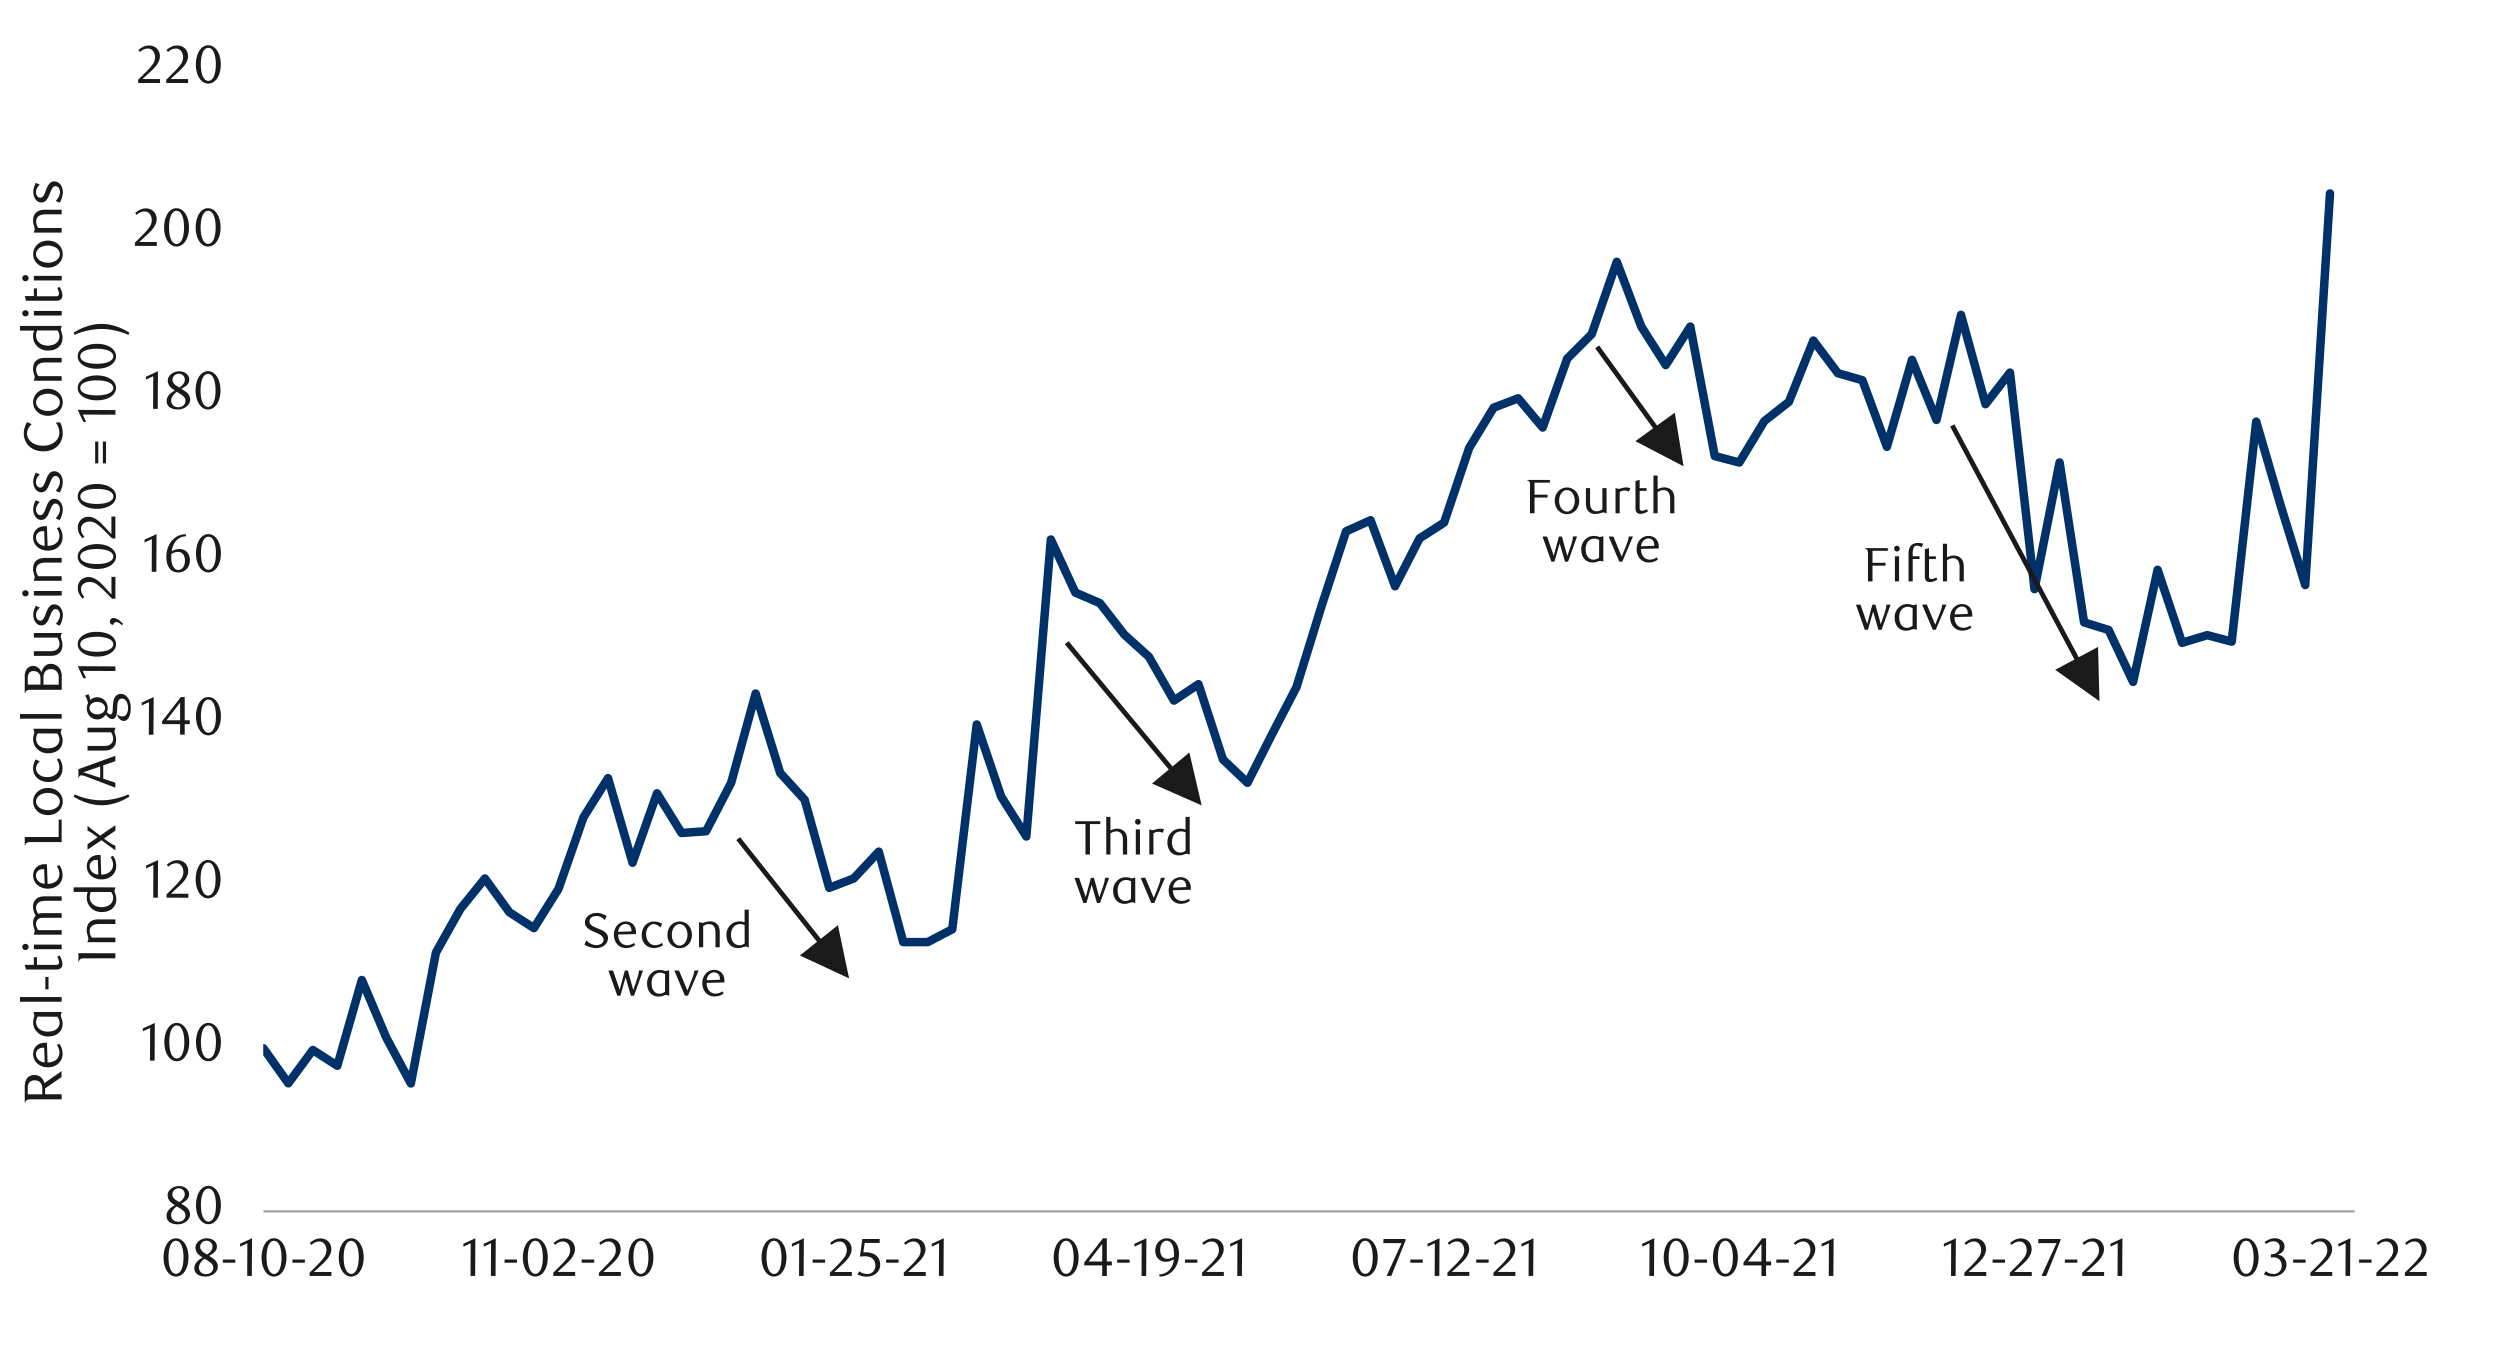 <svg id="Layer_1" data-name="Layer 1" xmlns="http://www.w3.org/2000/svg" xmlns:xlink="http://www.w3.org/1999/xlink" width="1460" height="790" viewBox="0 0 1460 790"><defs><style>.cls-1,.cls-2,.cls-4{fill:none;}.cls-2{stroke:#a6a6a6;stroke-width:1.42px;}.cls-2,.cls-4{stroke-linejoin:round;}.cls-3{clip-path:url(#clip-path);}.cls-4{stroke:#003168;stroke-linecap:round;stroke-width:4.97px;}.cls-5{clip-path:url(#clip-path-2);}.cls-6{fill:#1a1a1a;}.cls-7{clip-path:url(#clip-path-22);}</style><clipPath id="clip-path"><rect class="cls-1" x="153.73" y="41.15" width="1223.18" height="668.14"/></clipPath><clipPath id="clip-path-2"><rect class="cls-1" x="9.38" y="25.64" width="1441.25" height="738.39"/></clipPath><clipPath id="clip-path-22"><rect class="cls-1" x="9.38" y="25.64" width="1441.25" height="738.73"/></clipPath></defs><line class="cls-2" x1="153.85" y1="707.46" x2="1375.1" y2="707.46"/><g class="cls-3"><polyline class="cls-4" points="153.85 612.2 168.37 632.64 182.69 613.21 196.99 622.4 211.32 572.32 225.62 606.05 239.94 632.73 254.58 556.3 268.9 530.75 283.2 513.04 297.5 532.78 311.82 542.01 326.12 519.16 340.78 477.26 355.08 454.45 369.41 503.82 383.7 463.3 398.03 486.45 412.33 485.44 426.99 457.15 441.29 405.04 455.61 451.37 469.91 467.05 484.24 518.49 498.53 513.04 513.2 497.37 527.5 550.18 541.79 550.18 556.12 542.68 570.42 423.09 584.74 465.33 599.38 488.51 613.7 315.08 628 346.07 642.33 352.22 656.62 370.61 670.95 383.55 685.59 409.13 699.91 399.57 714.21 443.53 728.53 457.15 742.83 428.87 757.13 401.29 771.79 353.91 786.09 310.31 800.41 303.83 814.71 342.35 829.04 314.4 843.34 305.21 858 261.59 872.3 238.07 886.62 232.62 900.92 249.66 915.25 209.44 929.54 195.15 944.21 152.9 958.5 190.72 972.8 213.19 987.13 190.72 1001.42 266.35 1015.75 270.1 1030.39 245.91 1044.71 234.68 1059.01 198.9 1073.34 217.96 1087.63 222.05 1101.96 260.91 1116.59 210.15 1130.92 245.23 1145.22 183.9 1159.54 236.04 1173.84 217.62 1188.14 344.04 1202.8 270.1 1217.1 363.47 1231.42 367.9 1245.72 398.21 1260.05 332.79 1274.35 375.37 1289.01 370.94 1303.31 374.7 1317.63 246.25 1331.93 295.31 1346.26 341.65 1360.72 113"/></g><g class="cls-5"><path class="cls-6" d="M102.06,703.75c-.44-.27-.9-.57-1.39-.91a6.85,6.85,0,0,1-1.34-1.19,6.3,6.3,0,0,1-1-1.58A5.11,5.11,0,0,1,97.9,698a4.27,4.27,0,0,1,.55-2.1,6,6,0,0,1,1.46-1.69,7.51,7.51,0,0,1,4.56-1.57,8.32,8.32,0,0,1,2.34.33,5.66,5.66,0,0,1,1.88,1,4.83,4.83,0,0,1,1.28,1.5,4.19,4.19,0,0,1,.47,2,4,4,0,0,1-.37,1.78,5.13,5.13,0,0,1-1,1.43,8,8,0,0,1-1.46,1.19c-.56.37-1.14.73-1.75,1.08l.62.38,1.63,1.08a8.31,8.31,0,0,1,1.45,1.25,6.22,6.22,0,0,1,1,1.58,4.86,4.86,0,0,1,.4,2,4.54,4.54,0,0,1-.56,2.21,5.94,5.94,0,0,1-1.53,1.83,7.7,7.7,0,0,1-2.3,1.26,8.58,8.58,0,0,1-2.86.47,10.11,10.11,0,0,1-2.49-.3,6.43,6.43,0,0,1-2.06-.91,4.68,4.68,0,0,1-1.41-1.53,4.41,4.41,0,0,1-.51-2.15,4.92,4.92,0,0,1,.5-2.26A7.08,7.08,0,0,1,99,706.07a9.81,9.81,0,0,1,1.55-1.3Zm1.11.82a10.78,10.78,0,0,0-1.22,1,7.6,7.6,0,0,0-1,1.23,5.69,5.69,0,0,0-.72,1.38,4,4,0,0,0,0,2.9,3.47,3.47,0,0,0,.78,1.25,3.54,3.54,0,0,0,1.28.87,5.44,5.44,0,0,0,3.62,0,3.88,3.88,0,0,0,1.34-.87,3.55,3.55,0,0,0,.81-1.25,4.06,4.06,0,0,0,.27-1.46,3.52,3.52,0,0,0-1.35-2.57q-.47-.4-1-.78c-.34-.25-.69-.49-1-.7l-1-.6ZM104.7,702a7.89,7.89,0,0,0,1.21-.83,7,7,0,0,0,1-1.08,5.36,5.36,0,0,0,.73-1.26,3.8,3.8,0,0,0,.26-1.38,3.58,3.58,0,0,0-.75-2.19,3.26,3.26,0,0,0-1.14-.92,3.81,3.81,0,0,0-4.22.64,3.4,3.4,0,0,0-1.1,2.63A2.73,2.73,0,0,0,101,699a4.58,4.58,0,0,0,.8,1.08A5.86,5.86,0,0,0,103,701l1.25.79Z"/><path class="cls-6" d="M129,703.8a17.1,17.1,0,0,1-.55,4.49,11.85,11.85,0,0,1-1.53,3.53,7.55,7.55,0,0,1-2.31,2.3,5.45,5.45,0,0,1-2.93.82,5.28,5.28,0,0,1-2.87-.83,7.76,7.76,0,0,1-2.29-2.31,12,12,0,0,1-1.51-3.51,17,17,0,0,1-.55-4.46,17.44,17.44,0,0,1,.55-4.52,12.57,12.57,0,0,1,1.5-3.58,7.16,7.16,0,0,1,2.28-2.33,5.32,5.32,0,0,1,2.89-.84,5.38,5.38,0,0,1,2.93.84,7.66,7.66,0,0,1,2.31,2.33,12,12,0,0,1,1.53,3.56A17.36,17.36,0,0,1,129,703.8Zm-2.88,0a24.49,24.49,0,0,0-.29-3.85,13,13,0,0,0-.83-3.1,5.56,5.56,0,0,0-1.36-2,2.83,2.83,0,0,0-3.82,0,5.66,5.66,0,0,0-1.37,2,13.76,13.76,0,0,0-.83,3.07,26.47,26.47,0,0,0,0,7.68,12.6,12.6,0,0,0,.85,3.07,5.89,5.89,0,0,0,1.38,2,2.71,2.71,0,0,0,1.88.73,2.8,2.8,0,0,0,1.9-.73,5.49,5.49,0,0,0,1.37-2,12.59,12.59,0,0,0,.83-3.05A23.75,23.75,0,0,0,126.11,703.84Z"/></g><g class="cls-5"><path class="cls-6" d="M87.59,619.39l.09-19.09-4.26,2v-1.69l7-3.23-.13,22Z"/><path class="cls-6" d="M110.52,608.62a17.54,17.54,0,0,1-.54,4.49,12,12,0,0,1-1.54,3.53,7.48,7.48,0,0,1-2.31,2.31,5.52,5.52,0,0,1-2.92.81,5.29,5.29,0,0,1-2.88-.83,7.4,7.4,0,0,1-2.28-2.31,11.75,11.75,0,0,1-1.52-3.51,17.41,17.41,0,0,1-.55-4.46,17.94,17.94,0,0,1,.55-4.52,12.66,12.66,0,0,1,1.5-3.57,7.3,7.3,0,0,1,2.28-2.34,5.52,5.52,0,0,1,5.82,0,7.38,7.38,0,0,1,2.31,2.34,12.2,12.2,0,0,1,1.54,3.56A17.68,17.68,0,0,1,110.52,608.62Zm-2.88,0a24.57,24.57,0,0,0-.28-3.86,14,14,0,0,0-.83-3.1,5.58,5.58,0,0,0-1.37-2.05,2.83,2.83,0,0,0-3.82,0,5.6,5.6,0,0,0-1.36,2,13.1,13.1,0,0,0-.83,3.07,26.47,26.47,0,0,0,0,7.68,13.36,13.36,0,0,0,.84,3.07,5.94,5.94,0,0,0,1.38,2,2.74,2.74,0,0,0,1.88.74,2.81,2.81,0,0,0,1.9-.74,5.67,5.67,0,0,0,1.38-2,13.81,13.81,0,0,0,.83-3.06A23.67,23.67,0,0,0,107.64,608.67Z"/><path class="cls-6" d="M129,608.62a17.1,17.1,0,0,1-.55,4.49,11.74,11.74,0,0,1-1.53,3.53,7.7,7.7,0,0,1-2.31,2.31,5.53,5.53,0,0,1-2.93.81,5.28,5.28,0,0,1-2.87-.83,7.53,7.53,0,0,1-2.29-2.31,12,12,0,0,1-1.51-3.51,17,17,0,0,1-.55-4.46,17.5,17.5,0,0,1,.55-4.52,12.38,12.38,0,0,1,1.5-3.57,7.1,7.1,0,0,1,2.28-2.34,5.39,5.39,0,0,1,2.89-.83,5.45,5.45,0,0,1,2.93.83,7.59,7.59,0,0,1,2.31,2.34,11.93,11.93,0,0,1,1.53,3.56A17.23,17.23,0,0,1,129,608.62Zm-2.88,0a24.53,24.53,0,0,0-.29-3.86,13,13,0,0,0-.83-3.1,5.56,5.56,0,0,0-1.36-2.05,2.83,2.83,0,0,0-3.82,0,5.62,5.62,0,0,0-1.37,2,13.61,13.61,0,0,0-.83,3.07,26.47,26.47,0,0,0,0,7.68,12.86,12.86,0,0,0,.85,3.07,5.94,5.94,0,0,0,1.38,2,2.72,2.72,0,0,0,1.88.74,2.76,2.76,0,0,0,1.89-.74,5.43,5.43,0,0,0,1.38-2,12.8,12.8,0,0,0,.83-3.06A23.63,23.63,0,0,0,126.1,608.67Z"/></g><g class="cls-5"><path class="cls-6" d="M89.48,524.24l.09-19.08-4.26,2V505.5l7-3.23-.13,22Z"/><path class="cls-6" d="M97.25,524.24v-1.88l4.14-4.11a40.9,40.9,0,0,0,4.15-4.68,7.11,7.11,0,0,0,1.55-4.18,6.94,6.94,0,0,0-.3-2.09,5.38,5.38,0,0,0-.83-1.66,3.82,3.82,0,0,0-1.3-1.1,3.78,3.78,0,0,0-1.74-.39,6,6,0,0,0-2.54.55,7.92,7.92,0,0,0-2.1,1.46l-.9-1.13a12.34,12.34,0,0,1,3-2,7.93,7.93,0,0,1,3.33-.68,6.46,6.46,0,0,1,2.41.46,5.93,5.93,0,0,1,2,1.28,5.86,5.86,0,0,1,1.33,2,6.26,6.26,0,0,1,.49,2.52,6.91,6.91,0,0,1-.55,2.74,12.18,12.18,0,0,1-1.35,2.42,16.47,16.47,0,0,1-1.69,2c-.59.62-1.13,1.14-1.61,1.58l-4.95,4.6H110v2.32Z"/><path class="cls-6" d="M128.81,513.48a17.45,17.45,0,0,1-.55,4.48,12.26,12.26,0,0,1-1.53,3.53,7.4,7.4,0,0,1-2.32,2.31,5.5,5.5,0,0,1-2.92.82,5.26,5.26,0,0,1-2.88-.84,7.69,7.69,0,0,1-2.28-2.3,12.19,12.19,0,0,1-1.52-3.52,17.34,17.34,0,0,1-.54-4.45,17.84,17.84,0,0,1,.54-4.52,13.16,13.16,0,0,1,1.5-3.58,7.43,7.43,0,0,1,2.29-2.34,5.5,5.5,0,0,1,5.81,0,7.73,7.73,0,0,1,2.32,2.34,12.58,12.58,0,0,1,1.53,3.56A17.69,17.69,0,0,1,128.81,513.48Zm-2.89,0a24.44,24.44,0,0,0-.28-3.85,13.37,13.37,0,0,0-.83-3.1,5.73,5.73,0,0,0-1.36-2.06,2.88,2.88,0,0,0-3.83,0,5.73,5.73,0,0,0-1.36,2,13.76,13.76,0,0,0-.83,3.07,26.47,26.47,0,0,0,0,7.68,12.73,12.73,0,0,0,.85,3.07,5.63,5.63,0,0,0,1.38,2,2.71,2.71,0,0,0,1.88.73,2.75,2.75,0,0,0,1.89-.73,5.63,5.63,0,0,0,1.38-2,13.29,13.29,0,0,0,.83-3.06A23.67,23.67,0,0,0,125.92,513.52Z"/></g><g class="cls-5"><path class="cls-6" d="M86.91,429.06,87,410l-4.26,2v-1.7l7-3.22-.13,22Z"/><path class="cls-6" d="M107.87,422.89v6.17h-2.69v-6.17H94.68V421.2l10.9-14.1h2.29v13.53h2.95v2.26Zm-2.69-12.53-7.93,10.27h7.93Z"/><path class="cls-6" d="M129,418.3a17.1,17.1,0,0,1-.55,4.49,11.85,11.85,0,0,1-1.53,3.53,7.55,7.55,0,0,1-2.31,2.3,5.45,5.45,0,0,1-2.93.82,5.28,5.28,0,0,1-2.87-.83,7.65,7.65,0,0,1-2.29-2.31,12,12,0,0,1-1.51-3.51,17,17,0,0,1-.55-4.46,17.44,17.44,0,0,1,.55-4.52,12.38,12.38,0,0,1,1.5-3.57,7.2,7.2,0,0,1,2.28-2.34,5.31,5.31,0,0,1,2.89-.83,5.37,5.37,0,0,1,2.93.83,7.59,7.59,0,0,1,2.31,2.34,11.93,11.93,0,0,1,1.53,3.56A17.23,17.23,0,0,1,129,418.3Zm-2.88.05a25.84,25.84,0,0,0-.28-3.86,14,14,0,0,0-.83-3.1,5.58,5.58,0,0,0-1.37-2.05,2.83,2.83,0,0,0-3.82,0,5.64,5.64,0,0,0-1.36,2,12.85,12.85,0,0,0-.83,3.08,25.5,25.5,0,0,0,0,7.67,12.62,12.62,0,0,0,.84,3.07,5.89,5.89,0,0,0,1.38,2,2.72,2.72,0,0,0,1.88.74,2.81,2.81,0,0,0,1.9-.74,5.63,5.63,0,0,0,1.38-2,13.57,13.57,0,0,0,.83-3.05A24.88,24.88,0,0,0,126.11,418.35Z"/></g><g class="cls-5"><path class="cls-6" d="M88.6,333.92l.09-19.09-4.26,2v-1.69l7-3.23-.12,22Z"/><path class="cls-6" d="M108.75,313.17a9.44,9.44,0,0,0-2.9.57,8.28,8.28,0,0,0-2,1.12,6.39,6.39,0,0,0-1.38,1.43,14.73,14.73,0,0,0-.91,1.46,10.66,10.66,0,0,0-.81,2,12.9,12.9,0,0,0-.51,2.17,9.58,9.58,0,0,1,2.4-1,8.8,8.8,0,0,1,2.24-.3,6,6,0,0,1,2.32.44,5.66,5.66,0,0,1,1.93,1.28,6,6,0,0,1,1.3,2.07,7.77,7.77,0,0,1,.47,2.79,7.48,7.48,0,0,1-.58,3.05,6.72,6.72,0,0,1-1.54,2.24,6.37,6.37,0,0,1-2.17,1.38,7.07,7.07,0,0,1-5.22-.06,5.72,5.72,0,0,1-2.21-1.66,8.36,8.36,0,0,1-1.49-2.87,13.61,13.61,0,0,1-.55-4.12,15.16,15.16,0,0,1,.88-5.26,13,13,0,0,1,2.4-4.17,10.94,10.94,0,0,1,3.57-2.74,10.08,10.08,0,0,1,4.43-1Zm-8.65,10.31c0,.29-.07.6-.09.91s0,.63,0,.94a18.2,18.2,0,0,0,.18,2.6,8.3,8.3,0,0,0,.53,2,5.44,5.44,0,0,0,1.47,2.22,3,3,0,0,0,1.94.72,3.14,3.14,0,0,0,1.45-.36,3.69,3.69,0,0,0,1.23-1.05,5.77,5.77,0,0,0,.86-1.66,6.62,6.62,0,0,0,.33-2.16,6.19,6.19,0,0,0-1.11-4,3.6,3.6,0,0,0-2.89-1.33,6.86,6.86,0,0,0-1.86.27A8.62,8.62,0,0,0,100.1,323.48Z"/><path class="cls-6" d="M129,323.15a17,17,0,0,1-.55,4.49,11.74,11.74,0,0,1-1.53,3.53,7.7,7.7,0,0,1-2.31,2.31,5.53,5.53,0,0,1-2.93.81,5.19,5.19,0,0,1-2.87-.83,7.61,7.61,0,0,1-2.29-2.3,12.18,12.18,0,0,1-1.51-3.52,16.92,16.92,0,0,1-.55-4.46,17.36,17.36,0,0,1,.55-4.51,12.45,12.45,0,0,1,1.5-3.58,7.3,7.3,0,0,1,2.28-2.34,5.39,5.39,0,0,1,2.89-.83,5.45,5.45,0,0,1,2.93.83,7.7,7.7,0,0,1,2.31,2.34,11.93,11.93,0,0,1,1.53,3.56A17.23,17.23,0,0,1,129,323.15Zm-2.88.05a25.7,25.7,0,0,0-.28-3.85,14.14,14.14,0,0,0-.83-3.11,5.66,5.66,0,0,0-1.37-2.05,2.83,2.83,0,0,0-3.82,0,5.6,5.6,0,0,0-1.36,2,12.76,12.76,0,0,0-.83,3.07,25.57,25.57,0,0,0,0,7.68,12.75,12.75,0,0,0,.84,3.07,5.94,5.94,0,0,0,1.38,2,2.72,2.72,0,0,0,1.88.74,2.81,2.81,0,0,0,1.9-.74,5.67,5.67,0,0,0,1.38-2,13.81,13.81,0,0,0,.83-3.06A24.88,24.88,0,0,0,126.08,323.2Z"/></g><g class="cls-5"><path class="cls-6" d="M89.41,238.77l.1-19.08-4.27,2V220l7-3.22-.12,22Z"/><path class="cls-6" d="M102.12,228c-.43-.27-.9-.57-1.39-.91a6.85,6.85,0,0,1-1.34-1.19,6.3,6.3,0,0,1-1-1.58,5.11,5.11,0,0,1-.4-2.12,4.17,4.17,0,0,1,.55-2.1,5.71,5.71,0,0,1,1.46-1.69,7.13,7.13,0,0,1,2.09-1.14,7.23,7.23,0,0,1,2.46-.42,8,8,0,0,1,2.34.33,5.6,5.6,0,0,1,1.89,1,4.93,4.93,0,0,1,1.27,1.5,4.19,4.19,0,0,1,.47,2,4.27,4.27,0,0,1-.36,1.79,5.5,5.5,0,0,1-1,1.42A7.88,7.88,0,0,1,107.7,226c-.56.37-1.15.73-1.76,1.08l.62.38c.54.35,1.09.71,1.63,1.08a8.31,8.31,0,0,1,1.45,1.25,6.1,6.1,0,0,1,1,1.59,4.78,4.78,0,0,1,.41,2,4.55,4.55,0,0,1-.57,2.21,5.8,5.8,0,0,1-1.53,1.83,7.49,7.49,0,0,1-2.3,1.26,8.58,8.58,0,0,1-2.86.47,10,10,0,0,1-2.48-.3,6.39,6.39,0,0,1-2.07-.91,4.55,4.55,0,0,1-1.4-1.53,4.31,4.31,0,0,1-.52-2.15,4.92,4.92,0,0,1,.5-2.26,7.12,7.12,0,0,1,1.24-1.72,10.31,10.31,0,0,1,1.54-1.3C101.19,228.61,101.69,228.27,102.12,228Zm1.11.82a10.78,10.78,0,0,0-1.22,1.05,7.6,7.6,0,0,0-1.05,1.23,6.49,6.49,0,0,0-.72,1.38,4.08,4.08,0,0,0-.27,1.44,4,4,0,0,0,.27,1.46,3.77,3.77,0,0,0,.78,1.25,3.58,3.58,0,0,0,1.29.87,4.71,4.71,0,0,0,1.8.31,4.8,4.8,0,0,0,1.81-.31,3.88,3.88,0,0,0,1.34-.87,3.55,3.55,0,0,0,.81-1.25,4,4,0,0,0,.27-1.46,3.52,3.52,0,0,0-1.35-2.57q-.46-.41-1-.78c-.34-.25-.69-.48-1-.7l-1-.6Zm1.54-2.54a7.81,7.81,0,0,0,1.2-.83,7.57,7.57,0,0,0,1-1.08,5.68,5.68,0,0,0,.72-1.26,3.76,3.76,0,0,0,.26-1.38,3.58,3.58,0,0,0-.75-2.19,3.26,3.26,0,0,0-1.14-.92,3.86,3.86,0,0,0-4.22.64,3.4,3.4,0,0,0-1.09,2.63,2.72,2.72,0,0,0,.31,1.33,4.58,4.58,0,0,0,.8,1.08,5.86,5.86,0,0,0,1.11.91l1.25.79Z"/><path class="cls-6" d="M128.77,228a17.1,17.1,0,0,1-.55,4.49,11.85,11.85,0,0,1-1.53,3.53,7.55,7.55,0,0,1-2.31,2.3,5.47,5.47,0,0,1-2.93.82,5.28,5.28,0,0,1-2.87-.83,7.76,7.76,0,0,1-2.29-2.31,12,12,0,0,1-1.51-3.51,17,17,0,0,1-.55-4.46,17.44,17.44,0,0,1,.55-4.52,12.57,12.57,0,0,1,1.5-3.58,7.16,7.16,0,0,1,2.28-2.33,5.32,5.32,0,0,1,2.89-.84,5.4,5.4,0,0,1,2.93.84,7.66,7.66,0,0,1,2.31,2.33,12.1,12.1,0,0,1,1.53,3.57A17.23,17.23,0,0,1,128.77,228Zm-2.88.05a24.53,24.53,0,0,0-.29-3.86,13,13,0,0,0-.83-3.1,5.56,5.56,0,0,0-1.36-2,2.83,2.83,0,0,0-3.82,0,5.66,5.66,0,0,0-1.37,2,13.76,13.76,0,0,0-.83,3.07,26.47,26.47,0,0,0,0,7.68,12.6,12.6,0,0,0,.85,3.07,5.89,5.89,0,0,0,1.38,2,2.72,2.72,0,0,0,1.88.74,2.76,2.76,0,0,0,1.89-.74,5.39,5.39,0,0,0,1.38-2,12.59,12.59,0,0,0,.83-3.05A23.72,23.72,0,0,0,125.89,228.06Z"/></g><g class="cls-5"><path class="cls-6" d="M78.78,143.6v-1.88l4.14-4.11a40.9,40.9,0,0,0,4.15-4.68,7.11,7.11,0,0,0,1.55-4.19,6.92,6.92,0,0,0-.3-2.08,5.28,5.28,0,0,0-.83-1.66,3.65,3.65,0,0,0-3-1.49,5.83,5.83,0,0,0-2.54.55,7.7,7.7,0,0,0-2.1,1.46l-.91-1.13a12.29,12.29,0,0,1,3-2,7.88,7.88,0,0,1,3.32-.68,6.28,6.28,0,0,1,2.42.46,5.93,5.93,0,0,1,2,1.28,5.86,5.86,0,0,1,1.33,2,6.26,6.26,0,0,1,.49,2.52,6.83,6.83,0,0,1-.55,2.73,12.49,12.49,0,0,1-1.35,2.43,17.23,17.23,0,0,1-1.69,2c-.59.61-1.13,1.14-1.61,1.58l-4.95,4.6H91.56v2.32Z"/><path class="cls-6" d="M110.37,132.83a17.53,17.53,0,0,1-.55,4.49,12.26,12.26,0,0,1-1.53,3.53,7.62,7.62,0,0,1-2.32,2.31,5.49,5.49,0,0,1-2.92.81,5.25,5.25,0,0,1-2.88-.83,7.62,7.62,0,0,1-2.28-2.31,12,12,0,0,1-1.52-3.51,17.36,17.36,0,0,1-.54-4.46,17.82,17.82,0,0,1,.54-4.51,12.9,12.9,0,0,1,1.5-3.58,7.23,7.23,0,0,1,2.29-2.34,5.5,5.5,0,0,1,5.81,0,7.51,7.51,0,0,1,2.32,2.34,12.46,12.46,0,0,1,1.53,3.56A17.67,17.67,0,0,1,110.37,132.83Zm-2.89,0a24.44,24.44,0,0,0-.28-3.85,13.47,13.47,0,0,0-.83-3.11,5.78,5.78,0,0,0-1.36-2,2.85,2.85,0,0,0-3.83,0,5.73,5.73,0,0,0-1.36,2A13.61,13.61,0,0,0,99,129a26.47,26.47,0,0,0,0,7.68,12.73,12.73,0,0,0,.85,3.07,5.67,5.67,0,0,0,1.38,2,2.72,2.72,0,0,0,1.88.74,2.76,2.76,0,0,0,1.89-.74,5.67,5.67,0,0,0,1.38-2,13.29,13.29,0,0,0,.83-3.06A23.67,23.67,0,0,0,107.48,132.88Z"/><path class="cls-6" d="M128.82,132.83a17.1,17.1,0,0,1-.55,4.49,11.74,11.74,0,0,1-1.53,3.53,7.59,7.59,0,0,1-2.31,2.31,5.53,5.53,0,0,1-2.93.81,5.19,5.19,0,0,1-2.87-.83,7.4,7.4,0,0,1-2.28-2.31,11.75,11.75,0,0,1-1.52-3.51,16.92,16.92,0,0,1-.55-4.46,17.36,17.36,0,0,1,.55-4.51,12.33,12.33,0,0,1,1.5-3.58,7.3,7.3,0,0,1,2.28-2.34,5.39,5.39,0,0,1,2.89-.83,5.45,5.45,0,0,1,2.93.83,7.48,7.48,0,0,1,2.31,2.34,11.93,11.93,0,0,1,1.53,3.56A17.23,17.23,0,0,1,128.82,132.83Zm-2.88,0a24.44,24.44,0,0,0-.28-3.85,14,14,0,0,0-.83-3.11,5.66,5.66,0,0,0-1.37-2,2.83,2.83,0,0,0-3.82,0,5.6,5.6,0,0,0-1.36,2,13.1,13.1,0,0,0-.83,3.07,26.47,26.47,0,0,0,0,7.68,13.22,13.22,0,0,0,.84,3.07,5.94,5.94,0,0,0,1.38,2,2.72,2.72,0,0,0,1.88.74,2.81,2.81,0,0,0,1.9-.74,5.67,5.67,0,0,0,1.38-2,13.81,13.81,0,0,0,.83-3.06A23.67,23.67,0,0,0,125.94,132.88Z"/></g><g class="cls-5"><path class="cls-6" d="M80.67,48.45V46.57l4.14-4.11A40,40,0,0,0,89,37.78a7,7,0,0,0,1.55-4.18,7.28,7.28,0,0,0-.29-2.09,5.4,5.4,0,0,0-.84-1.66,3.6,3.6,0,0,0-1.3-1.09,3.65,3.65,0,0,0-1.73-.4,5.94,5.94,0,0,0-2.54.55,7.62,7.62,0,0,0-2.1,1.46l-.91-1.13a12.48,12.48,0,0,1,3-2,7.88,7.88,0,0,1,3.32-.67,6.45,6.45,0,0,1,2.41.45,6.08,6.08,0,0,1,2,1.28,6.17,6.17,0,0,1,1.33,2,6.43,6.43,0,0,1,.48,2.52,6.91,6.91,0,0,1-.55,2.74,12.66,12.66,0,0,1-1.34,2.42A18.45,18.45,0,0,1,89.75,40c-.6.62-1.14,1.14-1.62,1.58l-4.95,4.6H93.46v2.32Z"/><path class="cls-6" d="M97.09,48.45V46.57l4.14-4.11a40,40,0,0,0,4.15-4.68,7,7,0,0,0,1.55-4.18,7.28,7.28,0,0,0-.29-2.09,5.4,5.4,0,0,0-.84-1.66,3.6,3.6,0,0,0-1.3-1.09,3.65,3.65,0,0,0-1.73-.4,5.94,5.94,0,0,0-2.54.55,7.62,7.62,0,0,0-2.1,1.46l-.91-1.13a12.48,12.48,0,0,1,3-2,7.88,7.88,0,0,1,3.32-.67A6.45,6.45,0,0,1,106,27a6.08,6.08,0,0,1,2,1.28,6.17,6.17,0,0,1,1.33,2,6.43,6.43,0,0,1,.48,2.52,6.91,6.91,0,0,1-.55,2.74,12.66,12.66,0,0,1-1.34,2.42A18.45,18.45,0,0,1,106.17,40c-.6.62-1.14,1.14-1.62,1.58l-5,4.6h10.28v2.32Z"/><path class="cls-6" d="M128.93,37.69a17,17,0,0,1-.55,4.48,11.74,11.74,0,0,1-1.53,3.53A7.48,7.48,0,0,1,124.54,48a5.53,5.53,0,0,1-2.93.82,5.2,5.2,0,0,1-2.87-.84,7.61,7.61,0,0,1-2.29-2.3,12.06,12.06,0,0,1-1.51-3.52,16.9,16.9,0,0,1-.55-4.45,17.44,17.44,0,0,1,.55-4.52,12.57,12.57,0,0,1,1.5-3.58,7.4,7.4,0,0,1,2.28-2.34,5.39,5.39,0,0,1,2.89-.83,5.45,5.45,0,0,1,2.93.83,7.82,7.82,0,0,1,2.31,2.34,12,12,0,0,1,1.53,3.56A17.26,17.26,0,0,1,128.93,37.69Zm-2.88,0a25.7,25.7,0,0,0-.28-3.85,13.89,13.89,0,0,0-.83-3.1,5.71,5.71,0,0,0-1.37-2.06,2.86,2.86,0,0,0-3.82,0,5.69,5.69,0,0,0-1.36,2,12.76,12.76,0,0,0-.83,3.07,25.57,25.57,0,0,0,0,7.68,12.75,12.75,0,0,0,.84,3.07,5.89,5.89,0,0,0,1.38,2,2.71,2.71,0,0,0,1.88.73,2.8,2.8,0,0,0,1.9-.73,5.63,5.63,0,0,0,1.38-2,13.66,13.66,0,0,0,.83-3.06A24.79,24.79,0,0,0,126.05,37.73Z"/></g><g class="cls-5"><path class="cls-6" d="M110.05,734.37a17.46,17.46,0,0,1-.54,4.48,12,12,0,0,1-1.54,3.53,7.27,7.27,0,0,1-2.31,2.31,5.52,5.52,0,0,1-2.92.82,5.21,5.21,0,0,1-2.88-.84,7.47,7.47,0,0,1-2.28-2.3,11.92,11.92,0,0,1-1.52-3.52,17.33,17.33,0,0,1-.55-4.45,17.88,17.88,0,0,1,.55-4.52,12.86,12.86,0,0,1,1.5-3.58A7.51,7.51,0,0,1,99.84,724a5.52,5.52,0,0,1,5.82,0A7.59,7.59,0,0,1,108,726.3a12.31,12.31,0,0,1,1.54,3.56A17.7,17.7,0,0,1,110.05,734.37Zm-2.88,0a24.44,24.44,0,0,0-.28-3.85,13.89,13.89,0,0,0-.83-3.1,5.71,5.71,0,0,0-1.37-2.06,2.86,2.86,0,0,0-3.82,0,5.69,5.69,0,0,0-1.36,2,13.24,13.24,0,0,0-.83,3.07,26.47,26.47,0,0,0,0,7.68,13.22,13.22,0,0,0,.84,3.07,5.89,5.89,0,0,0,1.38,2,2.73,2.73,0,0,0,1.88.73,2.8,2.8,0,0,0,1.9-.73,5.63,5.63,0,0,0,1.38-2,13.87,13.87,0,0,0,.83-3A23.8,23.8,0,0,0,107.17,734.41Z"/><path class="cls-6" d="M118.28,734.32c-.43-.27-.9-.57-1.39-.91a6.85,6.85,0,0,1-1.34-1.19,6.3,6.3,0,0,1-1-1.58,5.11,5.11,0,0,1-.4-2.12,4.17,4.17,0,0,1,.55-2.1,5.71,5.71,0,0,1,1.46-1.69,7.13,7.13,0,0,1,2.09-1.14,7,7,0,0,1,2.46-.43,8,8,0,0,1,2.34.33,5.81,5.81,0,0,1,1.89,1,4.8,4.8,0,0,1,1.27,1.5,4.49,4.49,0,0,1,.11,3.76,5.16,5.16,0,0,1-1,1.43,8.31,8.31,0,0,1-1.45,1.19c-.56.37-1.15.73-1.76,1.08l.62.38c.54.35,1.09.71,1.63,1.08a7.59,7.59,0,0,1,1.45,1.25,6.22,6.22,0,0,1,1,1.58,4.86,4.86,0,0,1,.41,2,4.58,4.58,0,0,1-.57,2.21,5.8,5.8,0,0,1-1.53,1.83,7.93,7.93,0,0,1-2.3,1.26,8.58,8.58,0,0,1-2.86.47,10,10,0,0,1-2.48-.3,6.48,6.48,0,0,1-2.07-.91,4.49,4.49,0,0,1-1.4-1.54,4.24,4.24,0,0,1-.52-2.14,4.92,4.92,0,0,1,.5-2.26,6.93,6.93,0,0,1,1.24-1.72,9.75,9.75,0,0,1,1.54-1.3Q117.64,734.79,118.28,734.32Zm1.11.81a14.77,14.77,0,0,0-1.22,1,8.12,8.12,0,0,0-1,1.24,6.49,6.49,0,0,0-.72,1.38,4,4,0,0,0,0,2.9,3.77,3.77,0,0,0,.78,1.25,3.44,3.44,0,0,0,1.29.86,4.71,4.71,0,0,0,1.8.32,4.89,4.89,0,0,0,1.82-.32,3.77,3.77,0,0,0,1.33-.86,3.55,3.55,0,0,0,.81-1.25,4.06,4.06,0,0,0,.27-1.46,3.5,3.5,0,0,0-1.35-2.57q-.47-.4-1-.78c-.34-.25-.69-.49-1-.71s-.67-.41-1-.59Zm1.54-2.53a7.81,7.81,0,0,0,1.2-.83,7.14,7.14,0,0,0,1-1.09,5.4,5.4,0,0,0,.72-1.25,3.8,3.8,0,0,0,.26-1.38,3.58,3.58,0,0,0-.75-2.19,3.29,3.29,0,0,0-1.14-.93,3.84,3.84,0,0,0-4.22.65,3.39,3.39,0,0,0-1.09,2.63,2.75,2.75,0,0,0,.31,1.33,4.58,4.58,0,0,0,.8,1.08,5.86,5.86,0,0,0,1.11.91l1.25.78Z"/><path class="cls-6" d="M130.14,737.42v-1.85h7.27v1.85Z"/><path class="cls-6" d="M144.37,745.13l.09-19.08-4.26,2v-1.69l7-3.23-.13,22Z"/><path class="cls-6" d="M167.3,734.37a17,17,0,0,1-.55,4.48,11.74,11.74,0,0,1-1.53,3.53,7.37,7.37,0,0,1-2.31,2.31,5.52,5.52,0,0,1-2.92.82,5.21,5.21,0,0,1-2.88-.84,7.47,7.47,0,0,1-2.28-2.3,11.92,11.92,0,0,1-1.52-3.52,16.9,16.9,0,0,1-.55-4.45,17.44,17.44,0,0,1,.55-4.52,12.57,12.57,0,0,1,1.5-3.58,7.51,7.51,0,0,1,2.28-2.34,5.52,5.52,0,0,1,5.82,0,7.7,7.7,0,0,1,2.31,2.34,12,12,0,0,1,1.53,3.56A17.26,17.26,0,0,1,167.3,734.37Zm-2.88,0a24.44,24.44,0,0,0-.28-3.85,13.89,13.89,0,0,0-.83-3.1,5.71,5.71,0,0,0-1.37-2.06,2.86,2.86,0,0,0-3.82,0,5.69,5.69,0,0,0-1.36,2,13.24,13.24,0,0,0-.83,3.07,26.47,26.47,0,0,0,0,7.68,13.22,13.22,0,0,0,.84,3.07,5.89,5.89,0,0,0,1.38,2A2.73,2.73,0,0,0,160,744a2.8,2.8,0,0,0,1.9-.73,5.63,5.63,0,0,0,1.38-2,13.87,13.87,0,0,0,.83-3A23.8,23.8,0,0,0,164.42,734.41Z"/><path class="cls-6" d="M170.78,737.42v-1.85h7.27v1.85Z"/><path class="cls-6" d="M180.81,745.13v-1.88l4.13-4.11a40.14,40.14,0,0,0,4.16-4.68,7.09,7.09,0,0,0,1.55-4.18,6.94,6.94,0,0,0-.3-2.09,5.61,5.61,0,0,0-.83-1.66,3.78,3.78,0,0,0-1.3-1.09,3.66,3.66,0,0,0-1.74-.4,5.94,5.94,0,0,0-2.54.55,7.92,7.92,0,0,0-2.1,1.46l-.91-1.13a12.88,12.88,0,0,1,3-2,7.88,7.88,0,0,1,3.32-.68,6.51,6.51,0,0,1,2.42.46,5.93,5.93,0,0,1,2,1.28,6,6,0,0,1,1.33,2,6.43,6.43,0,0,1,.49,2.52,7.09,7.09,0,0,1-.55,2.74,13.28,13.28,0,0,1-1.35,2.42,17.4,17.4,0,0,1-1.69,2c-.6.62-1.13,1.14-1.61,1.58l-5,4.6h10.28v2.32Z"/><path class="cls-6" d="M212.39,734.37a17.46,17.46,0,0,1-.54,4.48,12,12,0,0,1-1.54,3.53,7.27,7.27,0,0,1-2.31,2.31,5.52,5.52,0,0,1-2.92.82,5.24,5.24,0,0,1-2.88-.84,7.47,7.47,0,0,1-2.28-2.3,12.19,12.19,0,0,1-1.52-3.52,17.33,17.33,0,0,1-.55-4.45,17.88,17.88,0,0,1,.55-4.52,13.16,13.16,0,0,1,1.5-3.58,7.51,7.51,0,0,1,2.28-2.34,5.52,5.52,0,0,1,5.82,0,7.59,7.59,0,0,1,2.31,2.34,12.31,12.31,0,0,1,1.54,3.56A17.7,17.7,0,0,1,212.39,734.37Zm-2.88,0a24.44,24.44,0,0,0-.28-3.85,13.89,13.89,0,0,0-.83-3.1A5.82,5.82,0,0,0,207,725.4a2.88,2.88,0,0,0-3.83,0,5.69,5.69,0,0,0-1.36,2,13.24,13.24,0,0,0-.83,3.07,26.47,26.47,0,0,0,0,7.68,13.22,13.22,0,0,0,.84,3.07,5.89,5.89,0,0,0,1.38,2,2.73,2.73,0,0,0,1.88.73,2.78,2.78,0,0,0,1.9-.73,5.63,5.63,0,0,0,1.38-2,13.87,13.87,0,0,0,.83-3A23.8,23.8,0,0,0,209.51,734.41Z"/></g><g class="cls-5"><path class="cls-6" d="M274.78,745.13l.09-19.08-4.26,2v-1.69l7-3.23-.13,22Z"/><path class="cls-6" d="M286.68,745.13l.1-19.08-4.26,2v-1.69l7-3.23-.12,22Z"/><path class="cls-6" d="M294.64,737.42v-1.85h7.27v1.85Z"/><path class="cls-6" d="M319.9,734.37a17,17,0,0,1-.55,4.48,11.74,11.74,0,0,1-1.53,3.53,7.48,7.48,0,0,1-2.31,2.31,5.53,5.53,0,0,1-2.93.82,5.2,5.2,0,0,1-2.87-.84,7.61,7.61,0,0,1-2.29-2.3,12.18,12.18,0,0,1-1.51-3.52,16.9,16.9,0,0,1-.55-4.45,17.44,17.44,0,0,1,.55-4.52,12.57,12.57,0,0,1,1.5-3.58,7.3,7.3,0,0,1,2.28-2.34,5.39,5.39,0,0,1,2.89-.83,5.45,5.45,0,0,1,2.93.83,7.82,7.82,0,0,1,2.31,2.34,12,12,0,0,1,1.53,3.56A17.26,17.26,0,0,1,319.9,734.37Zm-2.88,0a24.4,24.4,0,0,0-.29-3.85,12.89,12.89,0,0,0-.83-3.1,5.69,5.69,0,0,0-1.36-2.06,2.86,2.86,0,0,0-3.82,0,5.7,5.7,0,0,0-1.37,2,13.76,13.76,0,0,0-.83,3.07,26.47,26.47,0,0,0,0,7.68,12.73,12.73,0,0,0,.85,3.07,5.89,5.89,0,0,0,1.38,2,2.71,2.71,0,0,0,1.88.73,2.75,2.75,0,0,0,1.89-.73,5.39,5.39,0,0,0,1.38-2,12.85,12.85,0,0,0,.83-3A23.75,23.75,0,0,0,317,734.41Z"/><path class="cls-6" d="M323.13,745.13v-1.88l4.13-4.11a40.14,40.14,0,0,0,4.16-4.68,7.09,7.09,0,0,0,1.55-4.18,6.94,6.94,0,0,0-.3-2.09,5.61,5.61,0,0,0-.83-1.66,3.78,3.78,0,0,0-1.3-1.09,3.66,3.66,0,0,0-1.74-.4,5.94,5.94,0,0,0-2.54.55,7.92,7.92,0,0,0-2.1,1.46l-.91-1.13a12.88,12.88,0,0,1,3-2,7.88,7.88,0,0,1,3.32-.68,6.42,6.42,0,0,1,2.41.46,5.91,5.91,0,0,1,3.31,3.25,6.43,6.43,0,0,1,.49,2.52,7.09,7.09,0,0,1-.55,2.74,13.28,13.28,0,0,1-1.35,2.42,17.4,17.4,0,0,1-1.69,2c-.6.62-1.14,1.14-1.62,1.58l-4.95,4.6h10.28v2.32Z"/><path class="cls-6" d="M339.7,737.42v-1.85H347v1.85Z"/><path class="cls-6" d="M349.79,745.13v-1.88l4.14-4.11a40,40,0,0,0,4.15-4.68,7,7,0,0,0,1.55-4.18,6.94,6.94,0,0,0-.3-2.09,5.17,5.17,0,0,0-.83-1.66,3.6,3.6,0,0,0-1.3-1.09,3.66,3.66,0,0,0-1.74-.4,5.89,5.89,0,0,0-2.53.55,7.62,7.62,0,0,0-2.1,1.46l-.91-1.13a12.48,12.48,0,0,1,3-2,7.88,7.88,0,0,1,3.32-.68,6.46,6.46,0,0,1,2.41.46,5.93,5.93,0,0,1,2,1.28,6,6,0,0,1,1.34,2,6.43,6.43,0,0,1,.48,2.52,6.91,6.91,0,0,1-.55,2.74,12.66,12.66,0,0,1-1.34,2.42,17.46,17.46,0,0,1-1.7,2c-.59.62-1.13,1.14-1.61,1.58l-4.95,4.6h10.28v2.32Z"/><path class="cls-6" d="M381.57,734.37a17.45,17.45,0,0,1-.55,4.48,12,12,0,0,1-1.53,3.53,7.4,7.4,0,0,1-2.32,2.31,5.5,5.5,0,0,1-2.92.82,5.26,5.26,0,0,1-2.88-.84,7.69,7.69,0,0,1-2.28-2.3,12.47,12.47,0,0,1-1.52-3.52,17.34,17.34,0,0,1-.54-4.45,17.9,17.9,0,0,1,.54-4.52,12.87,12.87,0,0,1,1.51-3.58,7.3,7.3,0,0,1,2.28-2.34,5.5,5.5,0,0,1,5.81,0,7.73,7.73,0,0,1,2.32,2.34,12.3,12.3,0,0,1,1.53,3.56A17.69,17.69,0,0,1,381.57,734.37Zm-2.89,0a24.44,24.44,0,0,0-.28-3.85,13.37,13.37,0,0,0-.83-3.1,5.69,5.69,0,0,0-1.36-2.06,2.86,2.86,0,0,0-3.82,0,5.7,5.7,0,0,0-1.37,2,13.76,13.76,0,0,0-.83,3.07,26.47,26.47,0,0,0,0,7.68,12.73,12.73,0,0,0,.85,3.07,5.76,5.76,0,0,0,1.38,2,2.71,2.71,0,0,0,1.88.73,2.75,2.75,0,0,0,1.89-.73,5.39,5.39,0,0,0,1.38-2,13.34,13.34,0,0,0,.83-3A23.8,23.8,0,0,0,378.68,734.41Z"/></g><g class="cls-5"><path class="cls-6" d="M459.29,734.37a17.46,17.46,0,0,1-.54,4.48,12,12,0,0,1-1.54,3.53,7.27,7.27,0,0,1-2.31,2.31,5.52,5.52,0,0,1-2.92.82,5.24,5.24,0,0,1-2.88-.84,7.47,7.47,0,0,1-2.28-2.3,12.19,12.19,0,0,1-1.52-3.52,17.33,17.33,0,0,1-.55-4.45,17.88,17.88,0,0,1,.55-4.52,13.16,13.16,0,0,1,1.5-3.58,7.51,7.51,0,0,1,2.28-2.34,5.52,5.52,0,0,1,5.82,0,7.59,7.59,0,0,1,2.31,2.34,12.31,12.31,0,0,1,1.54,3.56A17.7,17.7,0,0,1,459.29,734.37Zm-2.88,0a24.44,24.44,0,0,0-.28-3.85,13.89,13.89,0,0,0-.83-3.1,5.71,5.71,0,0,0-1.37-2.06,2.86,2.86,0,0,0-3.82,0,5.69,5.69,0,0,0-1.36,2,13.24,13.24,0,0,0-.83,3.07,26.47,26.47,0,0,0,0,7.68,13.22,13.22,0,0,0,.84,3.07,5.89,5.89,0,0,0,1.38,2A2.73,2.73,0,0,0,452,744a2.78,2.78,0,0,0,1.9-.73,5.63,5.63,0,0,0,1.38-2,13.87,13.87,0,0,0,.83-3A23.8,23.8,0,0,0,456.41,734.41Z"/><path class="cls-6" d="M466.63,745.13l.09-19.08-4.26,2v-1.69l7-3.23-.13,22Z"/><path class="cls-6" d="M474.58,737.42v-1.85h7.27v1.85Z"/><path class="cls-6" d="M484.67,745.13v-1.88l4.14-4.11a40,40,0,0,0,4.15-4.68,7,7,0,0,0,1.55-4.18,7.28,7.28,0,0,0-.29-2.09,5.61,5.61,0,0,0-.83-1.66,3.72,3.72,0,0,0-1.31-1.09,3.65,3.65,0,0,0-1.73-.4,5.94,5.94,0,0,0-2.54.55,7.62,7.62,0,0,0-2.1,1.46l-.91-1.13a12.67,12.67,0,0,1,3-2,7.88,7.88,0,0,1,3.32-.68,6.42,6.42,0,0,1,2.41.46,6.08,6.08,0,0,1,2,1.28,6.17,6.17,0,0,1,1.33,2,6.43,6.43,0,0,1,.48,2.52,7.08,7.08,0,0,1-.54,2.74,13.28,13.28,0,0,1-1.35,2.42,17.4,17.4,0,0,1-1.69,2c-.6.62-1.14,1.14-1.62,1.58l-4.95,4.6h10.28v2.32Z"/><path class="cls-6" d="M513.72,725.89H505l-.81,5.48.69,0,.69,0a10.71,10.71,0,0,1,4.12.69,7.2,7.2,0,0,1,2.6,1.75,6.31,6.31,0,0,1,1.34,2.37,8.48,8.48,0,0,1,.4,2.52,6.18,6.18,0,0,1-.65,2.84,6.48,6.48,0,0,1-1.72,2.16,7.74,7.74,0,0,1-2.51,1.38,9.32,9.32,0,0,1-3,.49,12.14,12.14,0,0,1-2.55-.27,11.12,11.12,0,0,1-2.81-1.08l1-1.79a8.24,8.24,0,0,0,4.86,1.6,4.38,4.38,0,0,0,1.68-.34,4.67,4.67,0,0,0,1.47-1,4.6,4.6,0,0,0,1-1.5,4.71,4.71,0,0,0,.4-1.94,6,6,0,0,0-.57-2.78,4.51,4.51,0,0,0-1.46-1.7,5.37,5.37,0,0,0-2-.87,11.73,11.73,0,0,0-2.27-.23,13.55,13.55,0,0,0-1.43.08c-.47,0-.9.11-1.3.17l1.44-10.34h10.12Z"/><path class="cls-6" d="M517.48,737.42v-1.85h7.27v1.85Z"/><path class="cls-6" d="M527.82,745.13v-1.88l4.14-4.11a40,40,0,0,0,4.15-4.68,7,7,0,0,0,1.55-4.18,6.94,6.94,0,0,0-.3-2.09,5.17,5.17,0,0,0-.83-1.66,3.6,3.6,0,0,0-1.3-1.09,3.66,3.66,0,0,0-1.74-.4,5.93,5.93,0,0,0-2.53.55,7.62,7.62,0,0,0-2.1,1.46l-.91-1.13a12.48,12.48,0,0,1,3-2,7.88,7.88,0,0,1,3.32-.68,6.46,6.46,0,0,1,2.41.46,6.08,6.08,0,0,1,2,1.28,6.17,6.17,0,0,1,1.33,2,6.43,6.43,0,0,1,.48,2.52,6.91,6.91,0,0,1-.55,2.74,12.66,12.66,0,0,1-1.34,2.42,17.46,17.46,0,0,1-1.7,2c-.59.62-1.13,1.14-1.61,1.58l-4.95,4.6h10.28v2.32Z"/><path class="cls-6" d="M548.32,745.13l.09-19.08-4.26,2v-1.69l7-3.23-.13,22Z"/></g><g class="cls-5"><path class="cls-6" d="M629.9,734.37a17.46,17.46,0,0,1-.54,4.48,12.26,12.26,0,0,1-1.53,3.53,7.4,7.4,0,0,1-2.32,2.31,5.52,5.52,0,0,1-2.92.82,5.26,5.26,0,0,1-2.88-.84,7.58,7.58,0,0,1-2.28-2.3,12.19,12.19,0,0,1-1.52-3.52,17.33,17.33,0,0,1-.55-4.45,17.88,17.88,0,0,1,.55-4.52,13.16,13.16,0,0,1,1.5-3.58A7.43,7.43,0,0,1,619.7,724a5.37,5.37,0,0,1,2.89-.83,5.45,5.45,0,0,1,2.92.83,7.73,7.73,0,0,1,2.32,2.34,12.58,12.58,0,0,1,1.53,3.56A17.7,17.7,0,0,1,629.9,734.37Zm-2.88,0a24.44,24.44,0,0,0-.28-3.85,13.89,13.89,0,0,0-.83-3.1,5.82,5.82,0,0,0-1.36-2.06,2.88,2.88,0,0,0-3.83,0,5.82,5.82,0,0,0-1.36,2,13.24,13.24,0,0,0-.83,3.07,26.47,26.47,0,0,0,0,7.68,12.73,12.73,0,0,0,.85,3.07,5.74,5.74,0,0,0,1.37,2,2.73,2.73,0,0,0,1.88.73,2.78,2.78,0,0,0,1.9-.73,5.63,5.63,0,0,0,1.38-2,13.87,13.87,0,0,0,.83-3A23.8,23.8,0,0,0,627,734.41Z"/><path class="cls-6" d="M646.39,739v6.17h-2.7V739h-10.5v-1.7l10.91-14.1h2.29V736.7h2.94V739Zm-2.7-12.54-7.93,10.28h7.93Z"/><path class="cls-6" d="M652.43,737.42v-1.85h7.27v1.85Z"/><path class="cls-6" d="M666.66,745.13l.09-19.08-4.26,2v-1.69l7-3.23-.12,22Z"/><path class="cls-6" d="M676.91,744.28a9.55,9.55,0,0,0,2.85-.56,8.45,8.45,0,0,0,2.11-1.14,8.16,8.16,0,0,0,1.52-1.46,11,11,0,0,0,1-1.5,8.93,8.93,0,0,0,.75-2,11.91,11.91,0,0,0,.38-2.18,10.34,10.34,0,0,1-2.42,1.08,8.2,8.2,0,0,1-2.32.36,6.43,6.43,0,0,1-2.36-.44,5.49,5.49,0,0,1-1.94-1.27,5.8,5.8,0,0,1-1.32-2,7.4,7.4,0,0,1-.49-2.77,7.82,7.82,0,0,1,.58-3.07,7.23,7.23,0,0,1,1.52-2.27,6.35,6.35,0,0,1,2.17-1.41,6.75,6.75,0,0,1,2.5-.49,6.57,6.57,0,0,1,2.59.54,6.19,6.19,0,0,1,2.27,1.66,8.29,8.29,0,0,1,1.61,2.86,12.42,12.42,0,0,1,.61,4.12,15.42,15.42,0,0,1-.86,5.27,12.91,12.91,0,0,1-2.38,4.17,10.91,10.91,0,0,1-3.59,2.74,10.17,10.17,0,0,1-4.45,1Zm8.74-10.43q0-.35,0-.6v-.59a21.74,21.74,0,0,0-.24-3,8.74,8.74,0,0,0-.64-2.29,5.08,5.08,0,0,0-1.51-2.13,3.19,3.19,0,0,0-1.95-.66,3,3,0,0,0-1.4.36,3.7,3.7,0,0,0-1.2,1.05,5.8,5.8,0,0,0-.83,1.65,7,7,0,0,0-.31,2.18,5.9,5.9,0,0,0,1.16,4,3.78,3.78,0,0,0,3,1.33A7.59,7.59,0,0,0,685.65,733.85Z"/><path class="cls-6" d="M692,737.42v-1.85h7.27v1.85Z"/><path class="cls-6" d="M702,745.13v-1.88l4.13-4.11a39.05,39.05,0,0,0,4.15-4.68,7,7,0,0,0,1.56-4.18,6.94,6.94,0,0,0-.3-2.09,5.61,5.61,0,0,0-.83-1.66,3.78,3.78,0,0,0-1.3-1.09,3.66,3.66,0,0,0-1.74-.4,5.94,5.94,0,0,0-2.54.55,7.92,7.92,0,0,0-2.1,1.46l-.91-1.13a12.88,12.88,0,0,1,3-2,7.88,7.88,0,0,1,3.32-.68,6.42,6.42,0,0,1,2.41.46,5.91,5.91,0,0,1,3.31,3.25,6.43,6.43,0,0,1,.49,2.52,7.09,7.09,0,0,1-.55,2.74,13.28,13.28,0,0,1-1.35,2.42,17.4,17.4,0,0,1-1.69,2c-.6.62-1.14,1.14-1.62,1.58l-5,4.6h10.28v2.32Z"/><path class="cls-6" d="M722.56,745.13l.1-19.08-4.26,2v-1.69l7-3.23-.12,22Z"/></g><g class="cls-5"><path class="cls-6" d="M804.57,734.37a17.46,17.46,0,0,1-.54,4.48,12.26,12.26,0,0,1-1.53,3.53,7.4,7.4,0,0,1-2.32,2.31,5.52,5.52,0,0,1-2.92.82,5.24,5.24,0,0,1-2.88-.84,7.69,7.69,0,0,1-2.28-2.3,12.19,12.19,0,0,1-1.52-3.52,17.33,17.33,0,0,1-.55-4.45,17.88,17.88,0,0,1,.55-4.52,13.16,13.16,0,0,1,1.5-3.58,7.43,7.43,0,0,1,2.29-2.34,5.34,5.34,0,0,1,2.89-.83,5.45,5.45,0,0,1,2.92.83,7.73,7.73,0,0,1,2.32,2.34,12.58,12.58,0,0,1,1.53,3.56A17.7,17.7,0,0,1,804.57,734.37Zm-2.88,0a24.44,24.44,0,0,0-.28-3.85,13.89,13.89,0,0,0-.83-3.1,5.82,5.82,0,0,0-1.36-2.06,2.88,2.88,0,0,0-3.83,0,5.82,5.82,0,0,0-1.36,2,13.24,13.24,0,0,0-.83,3.07,26.47,26.47,0,0,0,0,7.68,12.73,12.73,0,0,0,.85,3.07,5.74,5.74,0,0,0,1.37,2,2.73,2.73,0,0,0,1.88.73,2.78,2.78,0,0,0,1.9-.73,5.63,5.63,0,0,0,1.38-2,13.87,13.87,0,0,0,.83-3A23.8,23.8,0,0,0,801.69,734.41Z"/><path class="cls-6" d="M812.53,745.13h-2.75L818.52,726H807.8l.19-2.41h12.85v.85Z"/><path class="cls-6" d="M823.63,737.42v-1.85h7.27v1.85Z"/><path class="cls-6" d="M837.85,745.13l.1-19.08-4.27,2v-1.69l7-3.23-.12,22Z"/><path class="cls-6" d="M845.28,745.13v-1.88l4.13-4.11a40.14,40.14,0,0,0,4.16-4.68,7.09,7.09,0,0,0,1.55-4.18,6.94,6.94,0,0,0-.3-2.09,5.61,5.61,0,0,0-.83-1.66,3.78,3.78,0,0,0-1.3-1.09A3.66,3.66,0,0,0,851,725a5.94,5.94,0,0,0-2.54.55,7.92,7.92,0,0,0-2.1,1.46l-.91-1.13a12.88,12.88,0,0,1,3-2,7.88,7.88,0,0,1,3.32-.68,6.51,6.51,0,0,1,2.42.46,5.93,5.93,0,0,1,2,1.28,6,6,0,0,1,1.33,2,6.26,6.26,0,0,1,.49,2.52,7.09,7.09,0,0,1-.55,2.74,13.28,13.28,0,0,1-1.35,2.42,16.47,16.47,0,0,1-1.69,2c-.6.62-1.13,1.14-1.61,1.58l-5,4.6h10.27v2.32Z"/><path class="cls-6" d="M862.11,737.42v-1.85h7.27v1.85Z"/><path class="cls-6" d="M872.2,745.13v-1.88l4.13-4.11a39.05,39.05,0,0,0,4.15-4.68,7,7,0,0,0,1.56-4.18,6.94,6.94,0,0,0-.3-2.09,5.61,5.61,0,0,0-.83-1.66,3.78,3.78,0,0,0-1.3-1.09,3.72,3.72,0,0,0-1.74-.4,5.94,5.94,0,0,0-2.54.55,7.92,7.92,0,0,0-2.1,1.46l-.91-1.13a12.67,12.67,0,0,1,3-2,7.88,7.88,0,0,1,3.32-.68,6.42,6.42,0,0,1,2.41.46,5.91,5.91,0,0,1,3.31,3.25,6.43,6.43,0,0,1,.49,2.52,7.09,7.09,0,0,1-.55,2.74,13.28,13.28,0,0,1-1.35,2.42,17.4,17.4,0,0,1-1.69,2c-.6.62-1.14,1.14-1.62,1.58l-4.95,4.6H885v2.32Z"/><path class="cls-6" d="M892.69,745.13l.09-19.08-4.26,2v-1.69l7-3.23-.13,22Z"/></g><g class="cls-5"><path class="cls-6" d="M963.22,745.13l.1-19.08-4.26,2v-1.69l7-3.23-.12,22Z"/><path class="cls-6" d="M986.16,734.37a17,17,0,0,1-.55,4.48,11.74,11.74,0,0,1-1.53,3.53,7.48,7.48,0,0,1-2.31,2.31,5.53,5.53,0,0,1-2.93.82,5.2,5.2,0,0,1-2.87-.84,7.47,7.47,0,0,1-2.28-2.3,11.92,11.92,0,0,1-1.52-3.52,16.9,16.9,0,0,1-.55-4.45,17.44,17.44,0,0,1,.55-4.52,12.57,12.57,0,0,1,1.5-3.58A7.4,7.4,0,0,1,976,724a5.39,5.39,0,0,1,2.89-.83,5.45,5.45,0,0,1,2.93.83,7.82,7.82,0,0,1,2.31,2.34,12,12,0,0,1,1.53,3.56A17.26,17.26,0,0,1,986.16,734.37Zm-2.88,0a25.7,25.7,0,0,0-.28-3.85,13.89,13.89,0,0,0-.83-3.1,5.71,5.71,0,0,0-1.37-2.06,2.86,2.86,0,0,0-3.82,0,5.69,5.69,0,0,0-1.36,2,12.76,12.76,0,0,0-.83,3.07,25.57,25.57,0,0,0,0,7.68,12.75,12.75,0,0,0,.84,3.07,5.89,5.89,0,0,0,1.38,2,2.71,2.71,0,0,0,1.88.73,2.8,2.8,0,0,0,1.9-.73,5.63,5.63,0,0,0,1.38-2,13.87,13.87,0,0,0,.83-3A25,25,0,0,0,983.28,734.41Z"/><path class="cls-6" d="M989.64,737.42v-1.85h7.27v1.85Z"/><path class="cls-6" d="M1014.9,734.37a17.45,17.45,0,0,1-.55,4.48,12.26,12.26,0,0,1-1.53,3.53,7.4,7.4,0,0,1-2.32,2.31,5.5,5.5,0,0,1-2.92.82,5.26,5.26,0,0,1-2.88-.84,7.69,7.69,0,0,1-2.28-2.3,12.19,12.19,0,0,1-1.52-3.52,17.34,17.34,0,0,1-.54-4.45,17.9,17.9,0,0,1,.54-4.52,13.16,13.16,0,0,1,1.5-3.58,7.43,7.43,0,0,1,2.29-2.34,5.5,5.5,0,0,1,5.81,0,7.73,7.73,0,0,1,2.32,2.34,12.58,12.58,0,0,1,1.53,3.56A17.69,17.69,0,0,1,1014.9,734.37Zm-2.89,0a24.44,24.44,0,0,0-.28-3.85,13.37,13.37,0,0,0-.83-3.1,5.69,5.69,0,0,0-1.36-2.06,2.88,2.88,0,0,0-3.83,0,5.82,5.82,0,0,0-1.36,2,13.76,13.76,0,0,0-.83,3.07,26.47,26.47,0,0,0,0,7.68,12.73,12.73,0,0,0,.85,3.07,5.63,5.63,0,0,0,1.38,2,2.71,2.71,0,0,0,1.88.73,2.75,2.75,0,0,0,1.89-.73,5.39,5.39,0,0,0,1.38-2,13.34,13.34,0,0,0,.83-3A23.8,23.8,0,0,0,1012,734.41Z"/><path class="cls-6" d="M1031.38,739v6.17h-2.7V739h-10.49v-1.7l10.9-14.1h2.29V736.7h2.94V739Zm-2.7-12.54-7.93,10.28h7.93Z"/><path class="cls-6" d="M1037.36,737.42v-1.85h7.27v1.85Z"/><path class="cls-6" d="M1047.45,745.13v-1.88l4.14-4.11a40,40,0,0,0,4.15-4.68,7,7,0,0,0,1.55-4.18,6.94,6.94,0,0,0-.3-2.09,5.17,5.17,0,0,0-.83-1.66,3.6,3.6,0,0,0-1.3-1.09,3.66,3.66,0,0,0-1.74-.4,5.93,5.93,0,0,0-2.53.55,7.62,7.62,0,0,0-2.1,1.46l-.91-1.13a12.48,12.48,0,0,1,3-2,7.85,7.85,0,0,1,3.32-.68,6.46,6.46,0,0,1,2.41.46,5.93,5.93,0,0,1,2,1.28,6,6,0,0,1,1.34,2,6.43,6.43,0,0,1,.48,2.52,6.91,6.91,0,0,1-.55,2.74,12.66,12.66,0,0,1-1.34,2.42,17.46,17.46,0,0,1-1.7,2c-.59.62-1.13,1.14-1.61,1.58l-5,4.6h10.28v2.32Z"/><path class="cls-6" d="M1068,745.13l.09-19.08-4.26,2v-1.69l7-3.23-.13,22Z"/></g><g class="cls-5"><path class="cls-6" d="M1139.39,745.13l.09-19.08-4.26,2v-1.69l7-3.23-.13,22Z"/><path class="cls-6" d="M1147.16,745.13v-1.88l4.13-4.11a40.14,40.14,0,0,0,4.16-4.68,7.09,7.09,0,0,0,1.55-4.18,6.94,6.94,0,0,0-.3-2.09,5.38,5.38,0,0,0-.83-1.66,3.78,3.78,0,0,0-1.3-1.09,3.66,3.66,0,0,0-1.74-.4,6,6,0,0,0-2.54.55,7.92,7.92,0,0,0-2.1,1.46l-.91-1.13a12.88,12.88,0,0,1,3-2,7.88,7.88,0,0,1,3.32-.68,6.51,6.51,0,0,1,2.42.46,5.93,5.93,0,0,1,2,1.28,5.86,5.86,0,0,1,1.33,2,6.26,6.26,0,0,1,.49,2.52,6.91,6.91,0,0,1-.55,2.74,12.71,12.71,0,0,1-1.35,2.42,16.47,16.47,0,0,1-1.69,2c-.6.62-1.13,1.14-1.61,1.58l-4.95,4.6h10.27v2.32Z"/><path class="cls-6" d="M1163.67,737.42v-1.85h7.27v1.85Z"/><path class="cls-6" d="M1173.76,745.13v-1.88l4.14-4.11a40,40,0,0,0,4.15-4.68,7.09,7.09,0,0,0,1.55-4.18,6.94,6.94,0,0,0-.3-2.09,5.17,5.17,0,0,0-.83-1.66,3.72,3.72,0,0,0-3-1.49,5.89,5.89,0,0,0-2.53.55,7.62,7.62,0,0,0-2.1,1.46l-.91-1.13a12.48,12.48,0,0,1,3-2,7.85,7.85,0,0,1,3.32-.68,6.46,6.46,0,0,1,2.41.46,5.93,5.93,0,0,1,2,1.28,6,6,0,0,1,1.34,2,6.43,6.43,0,0,1,.48,2.52,6.91,6.91,0,0,1-.55,2.74,12.66,12.66,0,0,1-1.34,2.42,17.46,17.46,0,0,1-1.7,2c-.59.62-1.13,1.14-1.61,1.58l-5,4.6h10.28v2.32Z"/><path class="cls-6" d="M1195,745.13h-2.76L1201,726h-10.71l.18-2.41h12.85v.85Z"/><path class="cls-6" d="M1205.88,737.42v-1.85h7.27v1.85Z"/><path class="cls-6" d="M1216,745.13v-1.88l4.14-4.11a40,40,0,0,0,4.15-4.68,7.09,7.09,0,0,0,1.55-4.18,6.94,6.94,0,0,0-.3-2.09,5.38,5.38,0,0,0-.83-1.66,3.72,3.72,0,0,0-3-1.49,6,6,0,0,0-2.54.55,7.72,7.72,0,0,0-2.09,1.46l-.91-1.13a12.63,12.63,0,0,1,3-2,7.93,7.93,0,0,1,3.33-.68,6.46,6.46,0,0,1,2.41.46,5.93,5.93,0,0,1,2,1.28,6,6,0,0,1,1.34,2,6.43,6.43,0,0,1,.48,2.52,6.91,6.91,0,0,1-.55,2.74,12.66,12.66,0,0,1-1.34,2.42,17.46,17.46,0,0,1-1.7,2c-.59.62-1.13,1.14-1.61,1.58l-5,4.6h10.28v2.32Z"/><path class="cls-6" d="M1236.65,745.13l.1-19.08-4.26,2v-1.69l7-3.23-.12,22Z"/></g><g class="cls-5"><path class="cls-6" d="M1319,734.37a17.45,17.45,0,0,1-.55,4.48,12.26,12.26,0,0,1-1.53,3.53,7.4,7.4,0,0,1-2.32,2.31,5.5,5.5,0,0,1-2.92.82,5.26,5.26,0,0,1-2.88-.84,7.69,7.69,0,0,1-2.28-2.3,12.19,12.19,0,0,1-1.52-3.52,17.34,17.34,0,0,1-.54-4.45,17.9,17.9,0,0,1,.54-4.52,13.16,13.16,0,0,1,1.5-3.58,7.43,7.43,0,0,1,2.29-2.34,5.5,5.5,0,0,1,5.81,0,7.73,7.73,0,0,1,2.32,2.34,12.58,12.58,0,0,1,1.53,3.56A17.69,17.69,0,0,1,1319,734.37Zm-2.89,0a24.44,24.44,0,0,0-.28-3.85,13.37,13.37,0,0,0-.83-3.1,5.69,5.69,0,0,0-1.36-2.06,2.88,2.88,0,0,0-3.83,0,5.82,5.82,0,0,0-1.36,2,13.76,13.76,0,0,0-.83,3.07,26.47,26.47,0,0,0,0,7.68,12.73,12.73,0,0,0,.85,3.07,5.63,5.63,0,0,0,1.38,2,2.7,2.7,0,0,0,1.88.73,2.75,2.75,0,0,0,1.89-.73,5.39,5.39,0,0,0,1.38-2,13.34,13.34,0,0,0,.83-3A23.8,23.8,0,0,0,1316.14,734.41Z"/><path class="cls-6" d="M1330.15,732.75a5.55,5.55,0,0,1,2.1.58,5.18,5.18,0,0,1,1.61,1.29,5.91,5.91,0,0,1,1.05,1.83,6.58,6.58,0,0,1,.38,2.26,5.56,5.56,0,0,1-.66,2.67,7.31,7.31,0,0,1-1.75,2.17,8.55,8.55,0,0,1-2.54,1.44,8.9,8.9,0,0,1-3,.52,11.87,11.87,0,0,1-2.46-.27,10.08,10.08,0,0,1-2.74-1.08l.94-1.79A8.33,8.33,0,0,0,1328,744a4.29,4.29,0,0,0,1.69-.34,4.87,4.87,0,0,0,1.46-1,4.63,4.63,0,0,0,1.39-3.4,5.73,5.73,0,0,0-.37-2.15,4.66,4.66,0,0,0-1-1.55,4.15,4.15,0,0,0-1.5-.94,5.25,5.25,0,0,0-1.83-.31h-1.66v-1.76a6.18,6.18,0,0,0,3.7-1.16,3.76,3.76,0,0,0,1.44-3.19,3,3,0,0,0-1-2.35,3.55,3.55,0,0,0-2.46-.91,6.68,6.68,0,0,0-2.32.39,10.27,10.27,0,0,0-2.26,1.21l-.75-1.19a14.56,14.56,0,0,1,2.85-1.6,7.81,7.81,0,0,1,3-.6,7.18,7.18,0,0,1,2.34.36,5.74,5.74,0,0,1,1.81,1,4.42,4.42,0,0,1,1.19,1.5,4.36,4.36,0,0,1,.43,2,4.54,4.54,0,0,1-.31,1.69A5,5,0,0,1,1333,731a5.69,5.69,0,0,1-1.25,1A10.29,10.29,0,0,1,1330.15,732.75Z"/><path class="cls-6" d="M1339.21,737.42v-1.85h7.27v1.85Z"/><path class="cls-6" d="M1349.29,745.13v-1.88l4.14-4.11a39.05,39.05,0,0,0,4.15-4.68,7,7,0,0,0,1.55-4.18,7,7,0,0,0-.29-2.09,5.61,5.61,0,0,0-.83-1.66,3.78,3.78,0,0,0-1.3-1.09,3.72,3.72,0,0,0-1.74-.4,5.94,5.94,0,0,0-2.54.55,7.92,7.92,0,0,0-2.1,1.46l-.91-1.13a12.67,12.67,0,0,1,3-2,7.88,7.88,0,0,1,3.32-.68,6.42,6.42,0,0,1,2.41.46,6,6,0,0,1,2,1.28,6.17,6.17,0,0,1,1.33,2,6.43,6.43,0,0,1,.48,2.52,7.08,7.08,0,0,1-.54,2.74,13.28,13.28,0,0,1-1.35,2.42,17.4,17.4,0,0,1-1.69,2c-.6.62-1.14,1.14-1.62,1.58l-5,4.6h10.28v2.32Z"/><path class="cls-6" d="M1369.76,745.13l.09-19.08-4.26,2v-1.69l7-3.23-.13,22Z"/><path class="cls-6" d="M1377.72,737.42v-1.85H1385v1.85Z"/><path class="cls-6" d="M1387.81,745.13v-1.88l4.13-4.11a39.05,39.05,0,0,0,4.15-4.68,7,7,0,0,0,1.56-4.18,6.94,6.94,0,0,0-.3-2.09,5.61,5.61,0,0,0-.83-1.66,3.78,3.78,0,0,0-1.3-1.09,3.69,3.69,0,0,0-1.74-.4,5.94,5.94,0,0,0-2.54.55,7.92,7.92,0,0,0-2.1,1.46l-.91-1.13a12.88,12.88,0,0,1,3-2,7.88,7.88,0,0,1,3.32-.68,6.42,6.42,0,0,1,2.41.46,5.91,5.91,0,0,1,3.31,3.25,6.43,6.43,0,0,1,.49,2.52,7.09,7.09,0,0,1-.55,2.74,13.28,13.28,0,0,1-1.35,2.42,17.4,17.4,0,0,1-1.69,2c-.6.62-1.14,1.14-1.62,1.58l-5,4.6h10.28v2.32Z"/><path class="cls-6" d="M1404.45,745.13v-1.88l4.13-4.11a39.05,39.05,0,0,0,4.15-4.68,7,7,0,0,0,1.55-4.18,7,7,0,0,0-.29-2.09,5.61,5.61,0,0,0-.83-1.66,3.78,3.78,0,0,0-1.3-1.09,3.72,3.72,0,0,0-1.74-.4,5.94,5.94,0,0,0-2.54.55,7.92,7.92,0,0,0-2.1,1.46l-.91-1.13a12.67,12.67,0,0,1,3-2,7.88,7.88,0,0,1,3.32-.68,6.42,6.42,0,0,1,2.41.46,6,6,0,0,1,2,1.28,6.17,6.17,0,0,1,1.33,2,6.43,6.43,0,0,1,.48,2.52,7.08,7.08,0,0,1-.54,2.74,13.28,13.28,0,0,1-1.35,2.42,17.4,17.4,0,0,1-1.69,2c-.6.62-1.14,1.14-1.62,1.58l-5,4.6h10.28v2.32Z"/></g><g class="cls-5"><path class="cls-6" d="M14.45,634.61a10.17,10.17,0,0,1,.35-2.74,6,6,0,0,1,1-2.14,4.88,4.88,0,0,1,1.77-1.4,5.87,5.87,0,0,1,2.5-.5,5.62,5.62,0,0,1,3.87,1.3,6.82,6.82,0,0,1,2,3.41l10-7V629l-9.59,6.66v3.39H36V642H18.78c-.71,0-1.34,0-1.9.06a2.36,2.36,0,0,0-1.36.5,1.76,1.76,0,0,0-.53.61,2,2,0,0,0-.26.8h-.28Zm5.77-3.68a3.83,3.83,0,0,0-3,1.13,4.5,4.5,0,0,0-1,3.1v3.92h8.46v-3.35a6,6,0,0,0-.38-2.27,3.87,3.87,0,0,0-1-1.49,3.5,3.5,0,0,0-1.43-.8A5.66,5.66,0,0,0,20.22,630.93Z"/><path class="cls-6" d="M27.79,620.47a9,9,0,0,0,2.89-.44,6.4,6.4,0,0,0,2.18-1.22A5.23,5.23,0,0,0,34.22,617a5.6,5.6,0,0,0,.48-2.32,6.89,6.89,0,0,0-.38-2.21,9.69,9.69,0,0,0-1.1-2.21l1.38-.72a9,9,0,0,1,1.54,3,11.26,11.26,0,0,1,.4,3,7.31,7.31,0,0,1-.65,3.11,7.48,7.48,0,0,1-1.81,2.46,8.25,8.25,0,0,1-2.71,1.62,10.28,10.28,0,0,1-6.81,0,8.39,8.39,0,0,1-2.74-1.62A7.4,7.4,0,0,1,20,618.65a7.14,7.14,0,0,1-.66-3.07,7.28,7.28,0,0,1,.44-2.51A6,6,0,0,1,21.1,611a6.1,6.1,0,0,1,2.18-1.46,7.88,7.88,0,0,1,3-.53h.57l.56,0Zm-2-8.59-.36,0h-.32a4.74,4.74,0,0,0-1.74.3,3.72,3.72,0,0,0-1.29.8,3.39,3.39,0,0,0-.78,1.16,3.52,3.52,0,0,0-.27,1.37,4.63,4.63,0,0,0,1.36,3.36,5.63,5.63,0,0,0,3.72,1.56Z"/><path class="cls-6" d="M36,591v.44a3.14,3.14,0,0,0-.47,1.54,3.45,3.45,0,0,0,.16,1c.1.33.22.69.36,1.06a9.59,9.59,0,0,1,.36,1.24,7,7,0,0,1,.16,1.52,7.61,7.61,0,0,1-.69,3.32A6.61,6.61,0,0,1,34,603.48a8.49,8.49,0,0,1-2.7,1.37,11.08,11.08,0,0,1-3.19.45,8.74,8.74,0,0,1-4.28-1,9,9,0,0,1-2.9-2.46,6.82,6.82,0,0,1-1.19-2.24,8.21,8.21,0,0,1-.38-2.46,9.69,9.69,0,0,1,.24-2.17,13.07,13.07,0,0,1,.48-1.68L19.59,591Zm-14,2.7a6.71,6.71,0,0,0-.63,1.41,5.53,5.53,0,0,0-.28,1.78,5.31,5.31,0,0,0,.41,2.07,4.82,4.82,0,0,0,1.25,1.77A6.2,6.2,0,0,0,24.93,602a8.76,8.76,0,0,0,3,.46c2.71,0,4.67-.75,5.86-2.26a4.32,4.32,0,0,0,1-2.85,5,5,0,0,0-.14-1.16,6.53,6.53,0,0,0-.35-1,5.34,5.34,0,0,0-.42-.83,4,4,0,0,0-.41-.58Z"/><path class="cls-6" d="M36,582.3V585H11.66v-2.7Z"/></g><g class="cls-5"><path class="cls-6" d="M28.33,577.81H26.48v-7.27h1.85Z"/></g><g class="cls-5"><path class="cls-6" d="M23.23,107.83a8.54,8.54,0,0,0-1.54,1.91,4.75,4.75,0,0,0-.66,2.49,3.66,3.66,0,0,0,.72,2.31,2.2,2.2,0,0,0,1.79.92,1.82,1.82,0,0,0,1.1-.34,3.49,3.49,0,0,0,.83-.91,9,9,0,0,0,.67-1.32q.32-.75.6-1.56t.78-1.92a8.69,8.69,0,0,1,1-1.73,4.58,4.58,0,0,1,1.3-1.26,3.28,3.28,0,0,1,1.81-.48,4.16,4.16,0,0,1,2.13.53,5.06,5.06,0,0,1,1.59,1.39,6.55,6.55,0,0,1,1,2,7.86,7.86,0,0,1,.35,2.32,8.81,8.81,0,0,1-.16,1.67,14.34,14.34,0,0,1-.41,1.69,12,12,0,0,1-.58,1.56,8.32,8.32,0,0,1-.7,1.3l-2.32-1.09a8.7,8.7,0,0,0,.88-1,10.64,10.64,0,0,0,.8-1.25,7.26,7.26,0,0,0,.59-1.4,4.64,4.64,0,0,0,.24-1.45,4,4,0,0,0-.75-2.51,2.24,2.24,0,0,0-1.82-1,1.8,1.8,0,0,0-1.11.36,3.61,3.61,0,0,0-.88,1,9.89,9.89,0,0,0-.72,1.38c-.22.51-.45,1-.68,1.62s-.52,1.24-.81,1.86a9.81,9.81,0,0,1-1,1.68,4.68,4.68,0,0,1-1.32,1.2,3.27,3.27,0,0,1-1.75.46,3.81,3.81,0,0,1-2-.52,4.8,4.8,0,0,1-1.49-1.39,6.83,6.83,0,0,1-.94-2,7.86,7.86,0,0,1-.33-2.28,8.86,8.86,0,0,1,.47-2.87,17.76,17.76,0,0,1,1-2.42Z"/><path class="cls-6" d="M36,125.18H27a13.29,13.29,0,0,0-2.33.17,4.52,4.52,0,0,0-1.68.61,3.5,3.5,0,0,0-1.41,1.42,4.07,4.07,0,0,0-.47,1.92,5.93,5.93,0,0,0,.35,2.1,8.61,8.61,0,0,0,.88,1.74H36v2.69H19.78v-.41a7,7,0,0,0,.36-.92,2.65,2.65,0,0,0,.11-.74,3.46,3.46,0,0,0-.15-1c-.09-.33-.2-.69-.32-1.07s-.23-.78-.33-1.22a7.67,7.67,0,0,1-.14-1.53c0-2.47.8-4.24,2.42-5.33a6.45,6.45,0,0,1,2.13-.88,12.24,12.24,0,0,1,2.61-.25H36Z"/><path class="cls-6" d="M28,140.53a9.55,9.55,0,0,1,3.49.61,8.37,8.37,0,0,1,2.73,1.68A7.73,7.73,0,0,1,36,145.33a7.62,7.62,0,0,1,.64,3.08,7.73,7.73,0,0,1-.64,3.11A7.88,7.88,0,0,1,34.21,154a8.09,8.09,0,0,1-2.73,1.7,10.2,10.2,0,0,1-6.95,0A8.09,8.09,0,0,1,21.8,154,7.88,7.88,0,0,1,20,151.52a7.73,7.73,0,0,1-.64-3.11,7.62,7.62,0,0,1,.64-3.08,7.73,7.73,0,0,1,1.79-2.51,8.37,8.37,0,0,1,2.73-1.68A9.46,9.46,0,0,1,28,140.53Zm0,2.88a9.15,9.15,0,0,0-2.71.38,7.53,7.53,0,0,0-2.21,1,5.06,5.06,0,0,0-1.47,1.6,4,4,0,0,0,0,4,5.28,5.28,0,0,0,1.47,1.6,7.09,7.09,0,0,0,2.21,1.06,9.85,9.85,0,0,0,5.42,0A7.3,7.3,0,0,0,32.91,152a5.26,5.26,0,0,0,1.49-1.6,3.93,3.93,0,0,0,0-4,5.38,5.38,0,0,0-1.49-1.6,7.53,7.53,0,0,0-2.21-1A9.2,9.2,0,0,0,28,143.41Z"/><path class="cls-6" d="M14.86,160.65a1.85,1.85,0,0,1,1.3.51,1.71,1.71,0,0,1,.55,1.3,1.64,1.64,0,0,1-.55,1.27,1.82,1.82,0,0,1-1.3.52,1.84,1.84,0,0,1-1.33-.52,1.64,1.64,0,0,1-.55-1.27,1.71,1.71,0,0,1,.55-1.3A1.87,1.87,0,0,1,14.86,160.65Zm21.18.44v2.69H19.78v-2.69Z"/><path class="cls-6" d="M35.4,168.62a9.49,9.49,0,0,1,.54,1.27,9,9,0,0,1,.37,1.35,6.75,6.75,0,0,1,.14,1.28,3.7,3.7,0,0,1-.22,1.3,2.57,2.57,0,0,1-.72,1,4.13,4.13,0,0,1-2.73.8H15.17l-.72-2.7h5.33v-4.48h1.79V173H32.81a1.6,1.6,0,0,0,1.27-.42,1.7,1.7,0,0,0,.36-1.15,3.27,3.27,0,0,0-.11-.83c-.07-.3-.16-.6-.26-.9s-.22-.59-.33-.87-.21-.49-.3-.65l1.34-.63A11.28,11.28,0,0,1,35.4,168.62Z"/><path class="cls-6" d="M14.86,181.14a1.8,1.8,0,0,1,1.3.52,1.69,1.69,0,0,1,.55,1.3,1.67,1.67,0,0,1-.55,1.27,1.84,1.84,0,0,1-1.3.51,1.89,1.89,0,0,1-1.33-.51A1.67,1.67,0,0,1,13,183a1.69,1.69,0,0,1,.55-1.3A1.86,1.86,0,0,1,14.86,181.14Zm21.18.44v2.69H19.78v-2.69Z"/><path class="cls-6" d="M36,190.32v.44a4,4,0,0,0-.36.77,2.49,2.49,0,0,0-.11.7,3.61,3.61,0,0,0,.16,1c.1.35.22.71.34,1.1s.24.81.35,1.28a7.79,7.79,0,0,1,.16,1.62,7.49,7.49,0,0,1-.79,3.52,6.6,6.6,0,0,1-2.1,2.4,8.77,8.77,0,0,1-2.54,1.19,11.34,11.34,0,0,1-3,.38,8.5,8.5,0,0,1-7.19-3.42A7.62,7.62,0,0,1,19.72,199a8.72,8.72,0,0,1-.41-2.61,7.93,7.93,0,0,1,.21-2c.14-.54.27-1,.4-1.33H11.66v-2.7ZM21.66,193a8,8,0,0,0-.6,2.91,6.14,6.14,0,0,0,.43,2.26,5.1,5.1,0,0,0,1.3,1.88,6.53,6.53,0,0,0,2.19,1.3,9.17,9.17,0,0,0,3.14.48,8.93,8.93,0,0,0,2.38-.33,6.73,6.73,0,0,0,2.13-1,5.26,5.26,0,0,0,1.52-1.72,5.15,5.15,0,0,0,.58-2.49,4.59,4.59,0,0,0-.41-2,6.71,6.71,0,0,0-.75-1.3Z"/><path class="cls-6" d="M36,211.69H27a14.34,14.34,0,0,0-2.33.17,4.7,4.7,0,0,0-1.68.61,3.63,3.63,0,0,0-1.41,1.42,4.1,4.1,0,0,0-.47,1.92,6,6,0,0,0,.35,2.11,8.54,8.54,0,0,0,.88,1.73H36v2.7H19.78v-.41a7.65,7.65,0,0,0,.36-.93,2.58,2.58,0,0,0,.11-.73,3.53,3.53,0,0,0-.15-1c-.09-.33-.2-.68-.32-1.06s-.23-.78-.33-1.22a7.71,7.71,0,0,1-.14-1.54c0-2.46.8-4.24,2.42-5.33a6.43,6.43,0,0,1,2.13-.87,12.24,12.24,0,0,1,2.61-.25H36Z"/><path class="cls-6" d="M28,227.05a9.51,9.51,0,0,1,3.49.61,8.37,8.37,0,0,1,2.73,1.68A7.73,7.73,0,0,1,36,231.85a7.62,7.62,0,0,1,.64,3.08A7.73,7.73,0,0,1,36,238a7.88,7.88,0,0,1-1.79,2.52,8.09,8.09,0,0,1-2.73,1.7,10.2,10.2,0,0,1-6.95,0,8.09,8.09,0,0,1-2.73-1.7A7.7,7.7,0,0,1,20,238a7.57,7.57,0,0,1-.65-3.11,7.46,7.46,0,0,1,.65-3.08,7.56,7.56,0,0,1,1.78-2.51,8.37,8.37,0,0,1,2.73-1.68A9.46,9.46,0,0,1,28,227.05Zm0,2.88a9.54,9.54,0,0,0-2.71.38,7.3,7.3,0,0,0-2.21,1.05A5,5,0,0,0,21.6,233a4,4,0,0,0,0,4,5.17,5.17,0,0,0,1.47,1.6,7.09,7.09,0,0,0,2.21,1.06,9.85,9.85,0,0,0,5.42,0,7.3,7.3,0,0,0,2.21-1.05A5.35,5.35,0,0,0,34.4,237a4,4,0,0,0,.55-2,3.9,3.9,0,0,0-.55-2,5.35,5.35,0,0,0-1.49-1.59,7.3,7.3,0,0,0-2.21-1.05A9.54,9.54,0,0,0,28,229.93Z"/><path class="cls-6" d="M18.53,247.73a7,7,0,0,0-.93.9,8.63,8.63,0,0,0-.88,1.27,8.18,8.18,0,0,0-.65,1.51A5,5,0,0,0,15.8,253a6.4,6.4,0,0,0,.66,2.87,6.84,6.84,0,0,0,1.88,2.32,9.44,9.44,0,0,0,2.94,1.55,12.47,12.47,0,0,0,3.83.56,12.11,12.11,0,0,0,4-.62,9.83,9.83,0,0,0,3-1.68A7.28,7.28,0,0,0,34,255.59a6.6,6.6,0,0,0,.66-2.88,9.69,9.69,0,0,0-2.17-6H35.1a9.31,9.31,0,0,1,1.1,2.73,14.83,14.83,0,0,1,.41,3.57,11.05,11.05,0,0,1-.76,4.12,9.39,9.39,0,0,1-2.2,3.36,10.66,10.66,0,0,1-3.55,2.25,12.65,12.65,0,0,1-4.77.83,13.7,13.7,0,0,1-4.55-.73,10.52,10.52,0,0,1-3.62-2.12,9.86,9.86,0,0,1-2.39-3.34,10.54,10.54,0,0,1-.88-4.4,10.74,10.74,0,0,1,.55-3.42,15.3,15.3,0,0,1,1.39-3.07Z"/><path class="cls-6" d="M23.23,277.1A8.54,8.54,0,0,0,21.69,279,4.78,4.78,0,0,0,21,281.5a3.66,3.66,0,0,0,.72,2.31,2.2,2.2,0,0,0,1.79.92,1.82,1.82,0,0,0,1.1-.34,3.33,3.33,0,0,0,.83-.91,8.53,8.53,0,0,0,.67-1.32q.32-.75.6-1.56c.25-.63.51-1.27.78-1.91a8.51,8.51,0,0,1,1-1.74,4.72,4.72,0,0,1,1.3-1.26,3.28,3.28,0,0,1,1.81-.48,4.16,4.16,0,0,1,2.13.53,5.06,5.06,0,0,1,1.59,1.39,6.55,6.55,0,0,1,1,2,7.91,7.91,0,0,1,.35,2.32,8.81,8.81,0,0,1-.16,1.67,13.87,13.87,0,0,1-.41,1.69,12,12,0,0,1-.58,1.56,8.32,8.32,0,0,1-.7,1.3l-2.32-1.09a9.41,9.41,0,0,0,.88-1,11.68,11.68,0,0,0,.8-1.26,7.26,7.26,0,0,0,.59-1.4,4.64,4.64,0,0,0,.24-1.45,4.07,4.07,0,0,0-.75-2.51,2.24,2.24,0,0,0-1.82-1,1.8,1.8,0,0,0-1.11.36,3.61,3.61,0,0,0-.88,1,9.89,9.89,0,0,0-.72,1.38c-.22.51-.45,1.05-.68,1.62s-.52,1.25-.81,1.86a9.81,9.81,0,0,1-1,1.68,4.68,4.68,0,0,1-1.32,1.2,3.27,3.27,0,0,1-1.75.46,3.81,3.81,0,0,1-2-.52,4.8,4.8,0,0,1-1.49-1.39,6.89,6.89,0,0,1-.94-2,7.93,7.93,0,0,1-.33-2.29,8.75,8.75,0,0,1,.47-2.86,17.39,17.39,0,0,1,1-2.43Z"/><path class="cls-6" d="M23.23,293.21a8.54,8.54,0,0,0-1.54,1.91,4.75,4.75,0,0,0-.66,2.49,3.66,3.66,0,0,0,.72,2.31,2.2,2.2,0,0,0,1.79.92,1.82,1.82,0,0,0,1.1-.34,3.33,3.33,0,0,0,.83-.91,9,9,0,0,0,.67-1.32q.32-.75.6-1.56c.25-.63.51-1.27.78-1.91a9,9,0,0,1,.95-1.74,4.86,4.86,0,0,1,1.3-1.26,3.34,3.34,0,0,1,1.82-.48,4.16,4.16,0,0,1,2.13.53,5.06,5.06,0,0,1,1.59,1.39,6.55,6.55,0,0,1,1,2,7.91,7.91,0,0,1,.35,2.32,9.72,9.72,0,0,1-.16,1.67,13.87,13.87,0,0,1-.41,1.69,12,12,0,0,1-.58,1.56,9.25,9.25,0,0,1-.7,1.3l-2.32-1.09a10.65,10.65,0,0,0,.88-1,11.68,11.68,0,0,0,.8-1.26,8,8,0,0,0,.59-1.4,4.64,4.64,0,0,0,.24-1.45,4,4,0,0,0-.76-2.51,2.21,2.21,0,0,0-1.81-1,1.85,1.85,0,0,0-1.12.36,3.76,3.76,0,0,0-.87,1,9.89,9.89,0,0,0-.72,1.38c-.22.51-.45,1-.68,1.62s-.52,1.24-.81,1.86a9.81,9.81,0,0,1-1,1.68,4.68,4.68,0,0,1-1.32,1.2,3.28,3.28,0,0,1-1.76.46,3.8,3.8,0,0,1-2-.52,4.7,4.7,0,0,1-1.49-1.39,6.89,6.89,0,0,1-.94-2,7.93,7.93,0,0,1-.33-2.29,8.75,8.75,0,0,1,.47-2.86,16.28,16.28,0,0,1,1-2.43Z"/><path class="cls-6" d="M27.79,318.76a9,9,0,0,0,2.89-.43,6.42,6.42,0,0,0,2.18-1.23,5.11,5.11,0,0,0,1.36-1.84,5.6,5.6,0,0,0,.48-2.32,6.89,6.89,0,0,0-.38-2.21,9.69,9.69,0,0,0-1.1-2.21l1.38-.72a8.89,8.89,0,0,1,1.54,3,11.24,11.24,0,0,1,.4,3,7.33,7.33,0,0,1-.65,3.12,7.48,7.48,0,0,1-1.81,2.46A8.25,8.25,0,0,1,31.37,321a10.46,10.46,0,0,1-6.81,0,8.39,8.39,0,0,1-2.74-1.62A7.4,7.4,0,0,1,20,317a7.43,7.43,0,0,1-.22-5.58,6.1,6.1,0,0,1,1.32-2.12,6.22,6.22,0,0,1,2.18-1.45,7.88,7.88,0,0,1,3-.54l.57,0,.56.05Zm-2-8.58-.36,0h-.32a4.74,4.74,0,0,0-1.74.3,3.7,3.7,0,0,0-1.29.79,3.49,3.49,0,0,0-.78,1.16,3.61,3.61,0,0,0-.27,1.38,4.63,4.63,0,0,0,1.36,3.36,5.68,5.68,0,0,0,3.72,1.56Z"/><path class="cls-6" d="M36,328.54H27a14.38,14.38,0,0,0-2.34.17,4.7,4.7,0,0,0-1.68.61,3.57,3.57,0,0,0-1.41,1.42,4.07,4.07,0,0,0-.47,1.92,6,6,0,0,0,.35,2.11,8.54,8.54,0,0,0,.88,1.73H36v2.69H19.78v-.4a7.65,7.65,0,0,0,.36-.93,2.6,2.6,0,0,0,.11-.74,3.52,3.52,0,0,0-.15-1c-.09-.33-.2-.69-.32-1.06a12.2,12.2,0,0,1-.32-1.23,6.89,6.89,0,0,1-.15-1.53c0-2.47.81-4.24,2.42-5.33a6.45,6.45,0,0,1,2.13-.88,12.92,12.92,0,0,1,2.61-.25H36Z"/><path class="cls-6" d="M14.86,344.71a1.8,1.8,0,0,1,1.3.52,1.69,1.69,0,0,1,.55,1.3,1.67,1.67,0,0,1-.55,1.27,1.84,1.84,0,0,1-1.3.51,1.89,1.89,0,0,1-1.33-.51,1.67,1.67,0,0,1-.55-1.27,1.69,1.69,0,0,1,.55-1.3A1.86,1.86,0,0,1,14.86,344.71Zm21.18.44v2.69H19.78v-2.69Z"/><path class="cls-6" d="M23.23,354.84a8.38,8.38,0,0,0-1.54,1.92,4.72,4.72,0,0,0-.66,2.48,3.66,3.66,0,0,0,.72,2.31,2.19,2.19,0,0,0,1.79.93,1.83,1.83,0,0,0,1.1-.35,3.33,3.33,0,0,0,.83-.91,8.39,8.39,0,0,0,.67-1.31c.21-.51.41-1,.6-1.57s.51-1.26.78-1.91a8.51,8.51,0,0,1,1-1.74,4.54,4.54,0,0,1,1.3-1.25,3.2,3.2,0,0,1,1.81-.49,4.26,4.26,0,0,1,2.13.53,5.19,5.19,0,0,1,1.59,1.39,6.72,6.72,0,0,1,1,2,7.84,7.84,0,0,1,.35,2.31,8.81,8.81,0,0,1-.16,1.67,13.44,13.44,0,0,1-.41,1.69,12,12,0,0,1-.58,1.56,7.89,7.89,0,0,1-.7,1.3l-2.32-1.09a8.56,8.56,0,0,0,.88-1,11.68,11.68,0,0,0,.8-1.26,7.44,7.44,0,0,0,.59-1.39,4.7,4.7,0,0,0,.24-1.46,4.07,4.07,0,0,0-.75-2.51,2.24,2.24,0,0,0-1.82-1,1.86,1.86,0,0,0-1.11.36,3.66,3.66,0,0,0-.88,1,8.88,8.88,0,0,0-.72,1.38c-.22.51-.45,1-.68,1.61s-.52,1.25-.81,1.86a9.81,9.81,0,0,1-1,1.68,4.87,4.87,0,0,1-1.32,1.21,3.35,3.35,0,0,1-1.75.45,3.81,3.81,0,0,1-2-.52,4.69,4.69,0,0,1-1.49-1.39,6.77,6.77,0,0,1-.94-2,7.88,7.88,0,0,1-.33-2.29,8.8,8.8,0,0,1,.47-2.86,17.39,17.39,0,0,1,1-2.43Z"/><path class="cls-6" d="M36,369.69v.4a8.37,8.37,0,0,0-.38.93,2.28,2.28,0,0,0-.12.73,3.4,3.4,0,0,0,.15,1c.1.33.2.68.32,1.05s.23.79.33,1.22a7.78,7.78,0,0,1,.14,1.54c0,2.47-.8,4.24-2.41,5.33a5.89,5.89,0,0,1-2.13.89,12.86,12.86,0,0,1-2.6.24H19.78v-2.7h9.07a14.34,14.34,0,0,0,2.33-.17,4.72,4.72,0,0,0,1.67-.61,3.46,3.46,0,0,0,1.41-1.43,4.11,4.11,0,0,0,.47-1.93,5.93,5.93,0,0,0-.35-2.1,9.26,9.26,0,0,0-.87-1.72H19.78v-2.69Z"/><path class="cls-6" d="M14.45,395a8.3,8.3,0,0,1,.41-2.75,5.45,5.45,0,0,1,1.1-1.89,4.52,4.52,0,0,1,1.55-1.12,4.7,4.7,0,0,1,1.77-.36,4.64,4.64,0,0,1,1.55.27,5.58,5.58,0,0,1,1.43.75,5.12,5.12,0,0,1,1.15,1.21,5.42,5.42,0,0,1,.76,1.67,7.73,7.73,0,0,1,1.92-3.7,5,5,0,0,1,3.78-1.39,5.69,5.69,0,0,1,2.27.49,6.21,6.21,0,0,1,2,1.4,6.61,6.61,0,0,1,1.4,2.27,8.46,8.46,0,0,1,.51,3v8H18.78c-.71,0-1.34,0-1.9.06a2.36,2.36,0,0,0-1.36.5A1.76,1.76,0,0,0,15,404a2,2,0,0,0-.26.8h-.28Zm9.18.94a4.42,4.42,0,0,0-.26-1.57,4,4,0,0,0-.77-1.27,3.4,3.4,0,0,0-1.25-.86,4.53,4.53,0,0,0-1.76-.32A3,3,0,0,0,17.05,393a5.09,5.09,0,0,0-.84,3.1v3.7h7.42Zm10.66-.07a5.33,5.33,0,0,0-1.22-3.79,4.57,4.57,0,0,0-3.48-1.28,3.83,3.83,0,0,0-3.12,1.28,4.94,4.94,0,0,0-1.08,3.29v4.48h8.9Z"/><path class="cls-6" d="M36,417v2.7H11.66V417Z"/><path class="cls-6" d="M36,425.62v.44a3.1,3.1,0,0,0-.47,1.53,3.14,3.14,0,0,0,.16,1c.1.33.22.68.36,1.06s.25.79.36,1.24a7,7,0,0,1,.16,1.52,7.61,7.61,0,0,1-.69,3.32A6.7,6.7,0,0,1,34,438.09a8.6,8.6,0,0,1-2.7,1.37,11.08,11.08,0,0,1-3.19.45,8.74,8.74,0,0,1-4.28-1,9,9,0,0,1-2.9-2.46,6.92,6.92,0,0,1-1.19-2.24,8.21,8.21,0,0,1-.38-2.46,9.69,9.69,0,0,1,.24-2.17,11.62,11.62,0,0,1,.48-1.68l-.53-2.32Zm-14,2.7a6.71,6.71,0,0,0-.63,1.41,5.66,5.66,0,0,0,.12,3.85,4.84,4.84,0,0,0,1.26,1.77,6.2,6.2,0,0,0,2.11,1.22,9,9,0,0,0,3,.46c2.71,0,4.67-.76,5.86-2.26a4.32,4.32,0,0,0,1-2.85,4.91,4.91,0,0,0-.14-1.16,6.53,6.53,0,0,0-.35-1,5.47,5.47,0,0,0-.42-.84,4.49,4.49,0,0,0-.41-.57Z"/><path class="cls-6" d="M35.26,443.89a8.29,8.29,0,0,1,.63,1.3,10.14,10.14,0,0,1,.45,1.63,10.36,10.36,0,0,1,.17,2,8.36,8.36,0,0,1-.59,3.17,7.15,7.15,0,0,1-1.69,2.48,8,8,0,0,1-2.64,1.63,9.41,9.41,0,0,1-3.38.59,10.39,10.39,0,0,1-3.54-.59,8.4,8.4,0,0,1-2.82-1.65A7.31,7.31,0,0,1,20,452a7.46,7.46,0,0,1-.66-3.14,9.7,9.7,0,0,1,.39-2.86,11.3,11.3,0,0,1,1.12-2.5l2.38,1.1c-.23.21-.48.46-.74.75a6.5,6.5,0,0,0-.72,1,5.4,5.4,0,0,0-.53,1.2,4.3,4.3,0,0,0-.21,1.33,3.83,3.83,0,0,0,.47,1.82,5.46,5.46,0,0,0,1.32,1.58,6.59,6.59,0,0,0,2,1.13,7.53,7.53,0,0,0,2.57.43,9.55,9.55,0,0,0,3.11-.47,7.1,7.1,0,0,0,2.27-1.27,5.7,5.7,0,0,0,1.41-1.85,5.27,5.27,0,0,0,.48-2.21,7.85,7.85,0,0,0-.29-2,8.32,8.32,0,0,0-1.18-2.44l1.38-.72C34.8,443.17,35,443.52,35.26,443.89Z"/><path class="cls-6" d="M28,460.18a9.76,9.76,0,0,1,3.49.61,8.37,8.37,0,0,1,2.73,1.68A7.6,7.6,0,0,1,36,465a7.42,7.42,0,0,1,.65,3.07,7.53,7.53,0,0,1-.65,3.11,7.74,7.74,0,0,1-1.78,2.53,8.07,8.07,0,0,1-2.73,1.69,10.08,10.08,0,0,1-7,0,8.12,8.12,0,0,1-2.72-1.69A7.92,7.92,0,0,1,20,471.17a7.53,7.53,0,0,1-.64-3.11A7.41,7.41,0,0,1,20,465a7.77,7.77,0,0,1,1.79-2.52,8.43,8.43,0,0,1,2.72-1.68A9.73,9.73,0,0,1,28,460.18Zm0,2.89a9.49,9.49,0,0,0-2.71.37,7.19,7.19,0,0,0-2.21,1.05,5,5,0,0,0-1.47,1.6,3.89,3.89,0,0,0-.54,2,3.82,3.82,0,0,0,.54,2,5.17,5.17,0,0,0,1.47,1.6,7,7,0,0,0,2.21,1.07,10.11,10.11,0,0,0,5.42,0,7.41,7.41,0,0,0,2.21-1.05,5.39,5.39,0,0,0,1.49-1.6,3.94,3.94,0,0,0,.54-2,3.89,3.89,0,0,0-.54-2,5.39,5.39,0,0,0-1.49-1.6,7.41,7.41,0,0,0-2.21-1.05A9.54,9.54,0,0,0,28,463.07Z"/><path class="cls-6" d="M36,478.64v13.13H18.78c-.71,0-1.35,0-1.9.06a2.36,2.36,0,0,0-1.36.5,1.9,1.9,0,0,0-.54.61,2,2,0,0,0-.25.8h-.28v-4.92H34.26V478.64Z"/><path class="cls-6" d="M27.79,516.18a8.77,8.77,0,0,0,2.89-.44,6.5,6.5,0,0,0,2.18-1.22,5.26,5.26,0,0,0,1.36-1.85,5.56,5.56,0,0,0,.47-2.32,6.88,6.88,0,0,0-.37-2.21,9.89,9.89,0,0,0-1.1-2.21l1.38-.72a9.07,9.07,0,0,1,1.54,3,11.31,11.31,0,0,1,.4,3,7.33,7.33,0,0,1-2.46,5.58,8.06,8.06,0,0,1-2.71,1.61,10.28,10.28,0,0,1-6.81,0,8.2,8.2,0,0,1-2.74-1.61A7.44,7.44,0,0,1,20,514.36a7.14,7.14,0,0,1-.66-3.07,7.23,7.23,0,0,1,.44-2.5,6,6,0,0,1,1.32-2.12,6.15,6.15,0,0,1,2.18-1.46,8.08,8.08,0,0,1,3-.53l.57,0,.56,0Zm-2-8.59-.36,0h-.33a4.72,4.72,0,0,0-1.73.3,3.87,3.87,0,0,0-1.29.8,3.35,3.35,0,0,0-.78,1.16A3.61,3.61,0,0,0,21,511.2a4.63,4.63,0,0,0,1.36,3.35,5.69,5.69,0,0,0,3.72,1.57Z"/><path class="cls-6" d="M36,526.08H27a14.48,14.48,0,0,0-2.34.16,5.13,5.13,0,0,0-1.67.53,3.6,3.6,0,0,0-1.44,1.43,3.72,3.72,0,0,0-.5,1.84,5.15,5.15,0,0,0,.34,1.89,8.59,8.59,0,0,0,1,1.8,5.75,5.75,0,0,1,1.82-.41c.65,0,1.42-.06,2.32-.06H36V536H25.58a13.24,13.24,0,0,0-1.48.07,3.14,3.14,0,0,0-1.15.31,3.43,3.43,0,0,0-1.41,1.3,3.3,3.3,0,0,0-.47,1.74,5.68,5.68,0,0,0,.39,2.15,10.86,10.86,0,0,0,.83,1.64H36v2.63H19.78v-.41a6.62,6.62,0,0,0,.36-.94,2.78,2.78,0,0,0,.11-.75,3.46,3.46,0,0,0-.15-1c-.09-.34-.2-.69-.32-1.05a11.13,11.13,0,0,1-.32-1.21,7,7,0,0,1-.15-1.54,5.71,5.71,0,0,1,.55-2.7,7,7,0,0,1,1-1.54,12.43,12.43,0,0,1-1.16-2.57,8.66,8.66,0,0,1-.41-2.6,6.81,6.81,0,0,1,.63-2.92,5.15,5.15,0,0,1,2.1-2.23,5.89,5.89,0,0,1,2-.74,14.57,14.57,0,0,1,2.48-.2H36Z"/><path class="cls-6" d="M14.86,551.22a1.85,1.85,0,0,1,1.3.51,1.74,1.74,0,0,1,.55,1.3,1.68,1.68,0,0,1-.55,1.27,1.82,1.82,0,0,1-1.3.52,1.84,1.84,0,0,1-1.33-.52A1.64,1.64,0,0,1,13,553a1.71,1.71,0,0,1,.55-1.3A1.87,1.87,0,0,1,14.86,551.22Zm21.18.44v2.69H19.78v-2.69Z"/><path class="cls-6" d="M35.4,559.19a9.49,9.49,0,0,1,.54,1.27,9,9,0,0,1,.37,1.35,6.75,6.75,0,0,1,.14,1.28,3.7,3.7,0,0,1-.22,1.3,2.57,2.57,0,0,1-.72,1,4.13,4.13,0,0,1-2.73.8H15.17l-.72-2.7h5.33v-4.48h1.79v4.48H32.81a1.6,1.6,0,0,0,1.27-.42,1.7,1.7,0,0,0,.36-1.15,3.27,3.27,0,0,0-.11-.83c-.07-.3-.16-.6-.26-.9s-.22-.59-.33-.87-.21-.49-.3-.65l1.34-.63A11.28,11.28,0,0,1,35.4,559.19Z"/></g><g class="cls-5"><path class="cls-6" d="M75,195.59a29.7,29.7,0,0,0-3.48-1.37,40.55,40.55,0,0,0-3.91-1.1c-1.36-.31-2.74-.56-4.15-.74a33.33,33.33,0,0,0-8.31,0q-2.12.27-4.17.72A38.25,38.25,0,0,0,47,194.2a33,33,0,0,0-3.45,1.39L43,194.28c.86-.54,1.86-1.12,3-1.72a31.19,31.19,0,0,1,3.84-1.67,32.07,32.07,0,0,1,4.5-1.23,24.32,24.32,0,0,1,4.93-.49,24.64,24.64,0,0,1,5,.49,31,31,0,0,1,4.45,1.23,31.9,31.9,0,0,1,3.8,1.67c1.16.6,2.18,1.18,3.06,1.72Z"/><path class="cls-6" d="M56.61,200.8a17.49,17.49,0,0,1,4.49.54,12,12,0,0,1,3.53,1.54,7.37,7.37,0,0,1,2.31,2.31,5.52,5.52,0,0,1,.81,2.92,5.23,5.23,0,0,1-.83,2.88,7.47,7.47,0,0,1-2.3,2.28,12.19,12.19,0,0,1-3.52,1.52,17.33,17.33,0,0,1-4.45.55,17.83,17.83,0,0,1-4.52-.55,13,13,0,0,1-3.58-1.5A7.51,7.51,0,0,1,46.21,211a5.52,5.52,0,0,1,0-5.82,7.59,7.59,0,0,1,2.34-2.31,12.2,12.2,0,0,1,3.56-1.54A17.68,17.68,0,0,1,56.61,200.8Zm0,2.88a24.44,24.44,0,0,0-3.85.28,14.14,14.14,0,0,0-3.11.83,5.66,5.66,0,0,0-2.05,1.37,2.86,2.86,0,0,0,0,3.82,5.6,5.6,0,0,0,2,1.36,13.24,13.24,0,0,0,3.07.83,26.47,26.47,0,0,0,7.68,0,13.22,13.22,0,0,0,3.07-.84,5.84,5.84,0,0,0,2-1.38,2.7,2.7,0,0,0,.74-1.88,2.74,2.74,0,0,0-.74-1.9,5.59,5.59,0,0,0-2-1.38,13.81,13.81,0,0,0-3.06-.83A23.67,23.67,0,0,0,56.66,203.68Z"/><path class="cls-6" d="M56.62,219.25a17.45,17.45,0,0,1,4.48.55,12.26,12.26,0,0,1,3.53,1.53,7.4,7.4,0,0,1,2.31,2.32,5.49,5.49,0,0,1,.81,2.92,5.25,5.25,0,0,1-.83,2.88,7.69,7.69,0,0,1-2.3,2.28,12.19,12.19,0,0,1-3.52,1.52,17.34,17.34,0,0,1-4.45.54,17.9,17.9,0,0,1-4.52-.54,13,13,0,0,1-3.58-1.5,7.43,7.43,0,0,1-2.34-2.29,5.5,5.5,0,0,1,0-5.81,7.73,7.73,0,0,1,2.34-2.32,12.46,12.46,0,0,1,3.56-1.53A17.69,17.69,0,0,1,56.62,219.25Zm0,2.89a24.44,24.44,0,0,0-3.85.28,13.37,13.37,0,0,0-3.1.83,5.61,5.61,0,0,0-2.06,1.36,2.88,2.88,0,0,0,0,3.83,5.73,5.73,0,0,0,2,1.36,13.76,13.76,0,0,0,3.07.83,26.47,26.47,0,0,0,7.68,0,12.73,12.73,0,0,0,3.07-.85,5.63,5.63,0,0,0,2-1.38,2.71,2.71,0,0,0,.73-1.88,2.75,2.75,0,0,0-.73-1.89,5.39,5.39,0,0,0-2-1.38,13.29,13.29,0,0,0-3.06-.83A23.67,23.67,0,0,0,56.66,222.14Z"/><path class="cls-6" d="M67.38,242.19,48.3,242.1l2,4.26H48.64l-3.23-7,22,.13Z"/><path class="cls-6" d="M57.41,270.62H55.57V257.86h1.84Zm4.52,0H60.08V257.86h1.85Z"/><path class="cls-6" d="M56.61,282.65a17,17,0,0,1,4.49.55,11.74,11.74,0,0,1,3.53,1.53A7.48,7.48,0,0,1,66.94,287a5.53,5.53,0,0,1,.81,2.93,5.19,5.19,0,0,1-.83,2.87,7.47,7.47,0,0,1-2.3,2.28,11.92,11.92,0,0,1-3.52,1.52,16.9,16.9,0,0,1-4.45.55,17.39,17.39,0,0,1-4.52-.55,12.45,12.45,0,0,1-3.58-1.5,7.51,7.51,0,0,1-2.34-2.28,5.39,5.39,0,0,1-.83-2.89,5.45,5.45,0,0,1,.83-2.93,7.7,7.7,0,0,1,2.34-2.31,11.93,11.93,0,0,1,3.56-1.53A17.23,17.23,0,0,1,56.61,282.65Zm0,2.88a24.44,24.44,0,0,0-3.85.28,14.14,14.14,0,0,0-3.11.83A5.66,5.66,0,0,0,47.65,288a2.86,2.86,0,0,0,0,3.82,5.6,5.6,0,0,0,2,1.36,13.24,13.24,0,0,0,3.07.83,25.57,25.57,0,0,0,7.68,0,13.22,13.22,0,0,0,3.07-.84,5.84,5.84,0,0,0,2-1.38,2.68,2.68,0,0,0,.74-1.88,2.76,2.76,0,0,0-.74-1.9,5.59,5.59,0,0,0-2-1.38,13.81,13.81,0,0,0-3.06-.83A23.67,23.67,0,0,0,56.66,285.53Z"/><path class="cls-6" d="M67.38,314.45H65.5l-4.11-4.13a39.05,39.05,0,0,0-4.68-4.15,7,7,0,0,0-4.18-1.56,6.94,6.94,0,0,0-2.09.3,5.61,5.61,0,0,0-1.66.83,3.78,3.78,0,0,0-1.09,1.3,3.66,3.66,0,0,0-.4,1.74,5.94,5.94,0,0,0,.55,2.54,7.92,7.92,0,0,0,1.46,2.1l-1.13.91a12.58,12.58,0,0,1-2.05-3,7.88,7.88,0,0,1-.68-3.32,6.42,6.42,0,0,1,.46-2.41,5.91,5.91,0,0,1,3.25-3.31,6.43,6.43,0,0,1,2.52-.49,7.09,7.09,0,0,1,2.74.55,13.28,13.28,0,0,1,2.42,1.35,17.4,17.4,0,0,1,2.05,1.69c.62.6,1.14,1.14,1.58,1.62l4.6,4.95V301.67h2.32Z"/><path class="cls-6" d="M56.61,317.74a17.48,17.48,0,0,1,4.49.55,12.26,12.26,0,0,1,3.53,1.53,7.51,7.51,0,0,1,2.31,2.32,5.49,5.49,0,0,1,.81,2.92,5.25,5.25,0,0,1-.83,2.88,7.69,7.69,0,0,1-2.3,2.28,12.19,12.19,0,0,1-3.52,1.52,17.34,17.34,0,0,1-4.45.54,17.84,17.84,0,0,1-4.52-.54,13,13,0,0,1-3.58-1.5A7.43,7.43,0,0,1,46.21,328a5.5,5.5,0,0,1,0-5.81,7.73,7.73,0,0,1,2.34-2.32,12.46,12.46,0,0,1,3.56-1.53A17.67,17.67,0,0,1,56.61,317.74Zm0,2.89a24.44,24.44,0,0,0-3.85.28,13.61,13.61,0,0,0-3.11.83,5.65,5.65,0,0,0-2.05,1.36,2.88,2.88,0,0,0,0,3.83,5.73,5.73,0,0,0,2,1.36,13.76,13.76,0,0,0,3.07.83,26.47,26.47,0,0,0,7.68,0,12.73,12.73,0,0,0,3.07-.85,5.59,5.59,0,0,0,2-1.38,2.68,2.68,0,0,0,.74-1.88,2.72,2.72,0,0,0-.74-1.89,5.35,5.35,0,0,0-2-1.38,13.29,13.29,0,0,0-3.06-.83A23.67,23.67,0,0,0,56.66,320.63Z"/><path class="cls-6" d="M67.38,349.68H65.5l-4.11-4.14a40,40,0,0,0-4.68-4.15,7,7,0,0,0-4.18-1.55,7.28,7.28,0,0,0-2.09.29,5.5,5.5,0,0,0-1.66.83,3.86,3.86,0,0,0-1.1,1.31,3.76,3.76,0,0,0-.39,1.73,5.94,5.94,0,0,0,.55,2.54,7.62,7.62,0,0,0,1.46,2.1l-1.13.91a12.38,12.38,0,0,1-2.05-3,7.88,7.88,0,0,1-.68-3.32,6.42,6.42,0,0,1,.46-2.41,6.08,6.08,0,0,1,1.28-2,6.17,6.17,0,0,1,2-1.33,6.43,6.43,0,0,1,2.52-.48,7.08,7.08,0,0,1,2.74.54,13.28,13.28,0,0,1,2.42,1.35,17.4,17.4,0,0,1,2.05,1.69c.62.6,1.14,1.14,1.58,1.62l4.6,4.95V336.89h2.32Z"/><path class="cls-6" d="M71.11,365.12a6.19,6.19,0,0,0-1.65-1.33,3.48,3.48,0,0,0-1.64-.52,1.49,1.49,0,0,0-1,.41,2.06,2.06,0,0,0-.61,1.16l-.25.09a1.91,1.91,0,0,1-1.32-.69,2,2,0,0,1-.5-1.31,2.12,2.12,0,0,1,2.22-2,3.84,3.84,0,0,1,1.48.32,8.08,8.08,0,0,1,1.47.79,12,12,0,0,1,1.39,1.12,14.09,14.09,0,0,1,1.21,1.25Z"/><path class="cls-6" d="M56.61,369a17.49,17.49,0,0,1,4.49.54A12.26,12.26,0,0,1,64.63,371a7.51,7.51,0,0,1,2.31,2.32,5.49,5.49,0,0,1,.81,2.92,5.25,5.25,0,0,1-.83,2.88,7.69,7.69,0,0,1-2.3,2.28,12.19,12.19,0,0,1-3.52,1.52,17.34,17.34,0,0,1-4.45.54,17.84,17.84,0,0,1-4.52-.54,13,13,0,0,1-3.58-1.5,7.43,7.43,0,0,1-2.34-2.29,5.5,5.5,0,0,1,0-5.81A7.73,7.73,0,0,1,48.55,371a12.46,12.46,0,0,1,3.56-1.53A17.68,17.68,0,0,1,56.61,369Zm0,2.88a24.44,24.44,0,0,0-3.85.28,14.14,14.14,0,0,0-3.11.83,5.78,5.78,0,0,0-2.05,1.36,2.88,2.88,0,0,0,0,3.83,5.73,5.73,0,0,0,2,1.36,13.24,13.24,0,0,0,3.07.83,26.47,26.47,0,0,0,7.68,0,12.73,12.73,0,0,0,3.07-.85,5.7,5.7,0,0,0,2-1.37,2.78,2.78,0,0,0,0-3.78,5.59,5.59,0,0,0-2-1.38,13.81,13.81,0,0,0-3.06-.83A23.67,23.67,0,0,0,56.66,371.83Z"/><path class="cls-6" d="M67.38,391.88l-19.08-.09,2,4.26H48.64l-3.23-7,22,.13Z"/><path class="cls-6" d="M51.62,405.39a7,7,0,0,1,.37.73,7.55,7.55,0,0,1,.55,1.84c.05.32.09.62.11.89a6.6,6.6,0,0,1,1.61-1.1,5.57,5.57,0,0,1,2.56-.54,5.89,5.89,0,0,1,2.36.48A5.81,5.81,0,0,1,61.11,409a6.15,6.15,0,0,1,1.3,2,6.59,6.59,0,0,1,.49,2.58,5.34,5.34,0,0,1-.17,1.43c-.12.4-.2.7-.24.91a3.76,3.76,0,0,0,1,1,1.59,1.59,0,0,0,.89.29,1.08,1.08,0,0,0,.75-.25,1.52,1.52,0,0,0,.44-.74,7.24,7.24,0,0,0,.27-1.83c0-.73.06-1.53.11-2.38a18.27,18.27,0,0,1,.28-2.43,7.11,7.11,0,0,1,.73-2.17,4.59,4.59,0,0,1,1.41-1.56,4.15,4.15,0,0,1,2.34-.61,4.28,4.28,0,0,1,1.86.43A5.2,5.2,0,0,1,74.21,407a7.9,7.9,0,0,1,1.63,2.89,11.52,11.52,0,0,1,.53,3.46,15.43,15.43,0,0,1-.31,3.28,8.51,8.51,0,0,1-.88,2.43,4.33,4.33,0,0,1-1.3,1.48,2.72,2.72,0,0,1-1.58.5,3.28,3.28,0,0,1-2.13-.86,6.66,6.66,0,0,1-1.76-2.48v-.41a5.77,5.77,0,0,0,3.09,1.12,2.78,2.78,0,0,0,2.38-1.28,6.62,6.62,0,0,0,.89-3.81,8,8,0,0,0-.22-1.88,6.26,6.26,0,0,0-.66-1.72,3.86,3.86,0,0,0-1.1-1.26,2.56,2.56,0,0,0-1.54-.48,2.15,2.15,0,0,0-1.37.4,2.86,2.86,0,0,0-.84,1.1,5.21,5.21,0,0,0-.42,1.59c-.08.6-.13,1.23-.18,1.88,0,1-.09,1.94-.15,2.9a7,7,0,0,1-.6,2.54,2.37,2.37,0,0,1-.92,1.14,2.21,2.21,0,0,1-1.2.36,3.24,3.24,0,0,1-1.84-.59,8.07,8.07,0,0,1-1.88-2,7.93,7.93,0,0,1-2.16,2.05,5.23,5.23,0,0,1-2.86.79,6.07,6.07,0,0,1-2.39-.48,5.88,5.88,0,0,1-1.94-1.33,6.34,6.34,0,0,1-1.31-2,6.87,6.87,0,0,1-.48-2.6,7.6,7.6,0,0,1,.15-1.45,5.11,5.11,0,0,1,.51-1.39,8.75,8.75,0,0,0-.27-1.53,13.55,13.55,0,0,0-.45-1.36,6.38,6.38,0,0,0-.54-1.05,4.28,4.28,0,0,0-.5-.66Zm5.18,4.51a5.84,5.84,0,0,0-1.73.25,4.49,4.49,0,0,0-1.43.73,3.71,3.71,0,0,0-1,1.16,3.35,3.35,0,0,0,0,3,3.43,3.43,0,0,0,1,1.14,5,5,0,0,0,1.43.74,5.84,5.84,0,0,0,1.73.26,5.75,5.75,0,0,0,1.73-.26A4.84,4.84,0,0,0,60,416.2a3.46,3.46,0,0,0,1-1.14,3.35,3.35,0,0,0,0-3,3.75,3.75,0,0,0-1-1.16,4.39,4.39,0,0,0-1.43-.73A5.74,5.74,0,0,0,56.8,409.9Z"/><path class="cls-6" d="M67.38,425v.4a6.78,6.78,0,0,0-.38.93,2.3,2.3,0,0,0-.12.74,3.73,3.73,0,0,0,.14,1q.15.49.33,1.05a12.2,12.2,0,0,1,.32,1.23,6.89,6.89,0,0,1,.15,1.53c0,2.47-.81,4.24-2.41,5.33a5.86,5.86,0,0,1-2.14.89,12.79,12.79,0,0,1-2.6.24H51.12v-2.7h9.07a14.12,14.12,0,0,0,2.32-.17,4.7,4.7,0,0,0,1.68-.61,3.5,3.5,0,0,0,1.4-1.43,4,4,0,0,0,.47-1.92,5.85,5.85,0,0,0-.34-2.1,8.8,8.8,0,0,0-.88-1.73H51.12V425Z"/><path class="cls-6" d="M67.38,444.5l-7.08,2.44v7.84l7.08,2.31V460l-17.14-6.52a7.49,7.49,0,0,0-2.89-.66c-.68,0-1.11.5-1.28,1.38h-.28v-5l21.59-7.83ZM48.7,451l9.81,3.23v-6.61Z"/><path class="cls-6" d="M75.62,465.21q-1.32.81-3.06,1.71a32.31,32.31,0,0,1-8.25,2.86,25.38,25.38,0,0,1-5,.48,25.05,25.05,0,0,1-4.93-.48,32.07,32.07,0,0,1-4.5-1.23A31.22,31.22,0,0,1,46,466.92c-1.16-.6-2.16-1.17-3-1.71l.6-1.31A32,32,0,0,0,47,465.29a39,39,0,0,0,3.93,1.1q2.06.45,4.17.72a33.33,33.33,0,0,0,8.31,0c1.41-.18,2.79-.43,4.15-.74s2.66-.68,3.92-1.1A30.23,30.23,0,0,0,75,463.9Z"/><path class="cls-6" d="M58.48,488l8.9-6.11v3.2l-6.64,4.61a40.33,40.33,0,0,0,3.88,2.8,15.34,15.34,0,0,0,2.76,1.43v2.72l-8.12-5.95-8.14,5.51V493L57,489q-2.07-1.61-3.45-2.56a10,10,0,0,0-2.44-1.3v-2.76Z"/><path class="cls-6" d="M59.12,510.77a9,9,0,0,0,2.89-.44,6.31,6.31,0,0,0,2.18-1.22,5.17,5.17,0,0,0,1.37-1.85,5.73,5.73,0,0,0,.47-2.32,6.63,6.63,0,0,0-.38-2.21,9.64,9.64,0,0,0-1.09-2.21l1.38-.72a9.26,9.26,0,0,1,1.54,3,11.31,11.31,0,0,1,.4,3,7.33,7.33,0,0,1-.66,3.12,7.6,7.6,0,0,1-1.8,2.46A8.33,8.33,0,0,1,62.71,513a10.31,10.31,0,0,1-6.82,0,8.48,8.48,0,0,1-2.74-1.61A7.58,7.58,0,0,1,51.33,509a7.28,7.28,0,0,1-.65-3.07,7.06,7.06,0,0,1,.44-2.51,6.18,6.18,0,0,1,1.31-2.11,6.28,6.28,0,0,1,2.19-1.46,8.08,8.08,0,0,1,3-.53l.56,0,.57,0Zm-2-8.59-.36,0h-.33a4.74,4.74,0,0,0-1.74.3,3.82,3.82,0,0,0-1.28.8,3.28,3.28,0,0,0-.79,1.16,3.8,3.8,0,0,0-.26,1.38,4.59,4.59,0,0,0,1.36,3.35,5.68,5.68,0,0,0,3.71,1.57Z"/><path class="cls-6" d="M67.38,518.23v.44a3.1,3.1,0,0,0-.36.77,2.22,2.22,0,0,0-.11.7,3.6,3.6,0,0,0,.15,1c.11.35.22.71.35,1.1s.24.81.34,1.28a7.17,7.17,0,0,1,.16,1.62,7.35,7.35,0,0,1-.79,3.52,6.52,6.52,0,0,1-2.1,2.4,8.54,8.54,0,0,1-2.54,1.19,11.29,11.29,0,0,1-3,.38,9.07,9.07,0,0,1-4.27-.94,8.88,8.88,0,0,1-2.92-2.48,7.68,7.68,0,0,1-1.22-2.36,8.79,8.79,0,0,1-.41-2.62,8,8,0,0,1,.21-2c.14-.53.27-1,.4-1.33H43v-2.7ZM53,520.93a8.16,8.16,0,0,0-.59,2.91,6.09,6.09,0,0,0,.42,2.26,5.13,5.13,0,0,0,1.3,1.88,6.56,6.56,0,0,0,2.19,1.3,9.21,9.21,0,0,0,3.14.48,8.86,8.86,0,0,0,2.38-.32,6.75,6.75,0,0,0,2.13-1,5.15,5.15,0,0,0,1.52-1.72,5,5,0,0,0,.58-2.49,4.62,4.62,0,0,0-.41-2,6.71,6.71,0,0,0-.75-1.3Z"/><path class="cls-6" d="M67.38,539.6H58.29a13.05,13.05,0,0,0-2.33.18,4.51,4.51,0,0,0-1.68.6,3.5,3.5,0,0,0-1.41,1.42,4.13,4.13,0,0,0-.47,1.92,6,6,0,0,0,.34,2.11,9.08,9.08,0,0,0,.88,1.73H67.38v2.7H51.11v-.41c.17-.38.29-.68.37-.92a2.64,2.64,0,0,0,.1-.74,3.45,3.45,0,0,0-.14-1c-.1-.34-.21-.69-.33-1.07s-.22-.78-.32-1.22a7,7,0,0,1-.15-1.54c0-2.46.81-4.24,2.42-5.32a6.41,6.41,0,0,1,2.14-.88,12.14,12.14,0,0,1,2.6-.25h9.58Z"/><path class="cls-6" d="M67.38,556.71v2.95H50.11c-.71,0-1.34,0-1.9.06a2.38,2.38,0,0,0-1.36.5,2.29,2.29,0,0,0-.53.65,1.82,1.82,0,0,0-.25.8h-.28v-5Z"/></g><path class="cls-6" d="M978.08,241l5.13,31.33-28.15-14.69Zm-44.19-39.28,35.5,49.06-2.31,1.67-35.51-49.07Z"/><path class="cls-6" d="M489.34,540.31l6.54,31.08L467.12,558Zm-57.13-51.43,48.9,61.59-2.23,1.77L430,490.63Z"/><g class="cls-7"><path class="cls-6" d="M353.2,537.39a7.43,7.43,0,0,0-2.1-1.73,5.67,5.67,0,0,0-2.89-.73,5.11,5.11,0,0,0-1.56.22,4.22,4.22,0,0,0-1.25.64,2.85,2.85,0,0,0-.84,1,2.79,2.79,0,0,0-.3,1.29,2.48,2.48,0,0,0,.43,1.45,4.32,4.32,0,0,0,1.12,1.09,9.74,9.74,0,0,0,1.57.88c.59.26,1.2.52,1.82.76s1.4.58,2.1.89a9.69,9.69,0,0,1,1.89,1.11,5.39,5.39,0,0,1,1.36,1.5,3.86,3.86,0,0,1,.52,2,5.26,5.26,0,0,1-.58,2.49,5.94,5.94,0,0,1-1.54,1.87,7,7,0,0,1-2.21,1.17,8.29,8.29,0,0,1-2.58.41,11,11,0,0,1-1.86-.17,15.3,15.3,0,0,1-1.86-.44,15,15,0,0,1-1.7-.66,10.1,10.1,0,0,1-1.43-.8l1.08-2.43a11.83,11.83,0,0,0,1.16,1,10,10,0,0,0,1.42.89,8.69,8.69,0,0,0,1.61.63,6.23,6.23,0,0,0,1.7.24,5.57,5.57,0,0,0,1.67-.24,4.47,4.47,0,0,0,1.33-.66,3.15,3.15,0,0,0,.88-1,2.69,2.69,0,0,0,.31-1.28,2.56,2.56,0,0,0-.44-1.48,4.76,4.76,0,0,0-1.16-1.17,9.93,9.93,0,0,0-1.65-.95l-1.9-.85c-.68-.28-1.36-.59-2.05-.93a10.12,10.12,0,0,1-1.84-1.16,5.8,5.8,0,0,1-1.32-1.49,3.79,3.79,0,0,1-.5-2,4.64,4.64,0,0,1,.59-2.35,5.63,5.63,0,0,1,1.56-1.77,7.29,7.29,0,0,1,2.19-1.11,8.52,8.52,0,0,1,2.5-.38,8.91,8.91,0,0,1,3.17.55,20,20,0,0,1,2.66,1.21Z"/><path class="cls-6" d="M361,545.75a8.22,8.22,0,0,0,.39,2.61,5.81,5.81,0,0,0,1.11,2,4.65,4.65,0,0,0,1.66,1.23,5.22,5.22,0,0,0,2.1.43,6.35,6.35,0,0,0,2-.34,9.07,9.07,0,0,0,2-1l.65,1.24a8.17,8.17,0,0,1-2.72,1.39,10.36,10.36,0,0,1-2.71.37,6.7,6.7,0,0,1-5-2.23,7.44,7.44,0,0,1-1.46-2.44,9.38,9.38,0,0,1,0-6.16,7.69,7.69,0,0,1,1.46-2.47,6.61,6.61,0,0,1,2.21-1.64,6.41,6.41,0,0,1,2.77-.6,6.55,6.55,0,0,1,2.26.4,5.49,5.49,0,0,1,1.91,1.19,5.6,5.6,0,0,1,1.32,2,7.25,7.25,0,0,1,.48,2.74c0,.15,0,.32,0,.51s0,.36,0,.51Zm7.75-1.83a1.82,1.82,0,0,0,0-.32v-.3a4.31,4.31,0,0,0-.27-1.57,3.46,3.46,0,0,0-.72-1.16,3.2,3.2,0,0,0-1.05-.71,3.31,3.31,0,0,0-1.25-.24,4.14,4.14,0,0,0-3,1.23,5.15,5.15,0,0,0-1.42,3.36Z"/><path class="cls-6" d="M386.33,552.5a8,8,0,0,1-1.17.56,8.74,8.74,0,0,1-1.47.41,10.05,10.05,0,0,1-1.83.16,7.4,7.4,0,0,1-2.86-.54,6.57,6.57,0,0,1-2.24-1.53,7.25,7.25,0,0,1-1.47-2.38,8.53,8.53,0,0,1-.53-3,9.46,9.46,0,0,1,.53-3.2,7.71,7.71,0,0,1,1.49-2.54,6.58,6.58,0,0,1,2.25-1.67,6.68,6.68,0,0,1,2.83-.6,8.62,8.62,0,0,1,2.59.36,10.62,10.62,0,0,1,2.25,1l-1,2.15A8.69,8.69,0,0,0,385,541a4.79,4.79,0,0,0-.91-.65,5.57,5.57,0,0,0-1.08-.49,4.07,4.07,0,0,0-1.21-.18,3.38,3.38,0,0,0-1.64.43,4.79,4.79,0,0,0-1.43,1.18,6.1,6.1,0,0,0-1,1.81,6.6,6.6,0,0,0-.39,2.32,8.53,8.53,0,0,0,.43,2.8,6.19,6.19,0,0,0,1.14,2.06,5,5,0,0,0,1.67,1.27,4.74,4.74,0,0,0,2,.44,7.22,7.22,0,0,0,1.81-.27,7.44,7.44,0,0,0,2.2-1.06l.66,1.24C387,552.08,386.67,552.29,386.33,552.5Z"/><path class="cls-6" d="M404.07,545.93a8.7,8.7,0,0,1-.55,3.16,7.67,7.67,0,0,1-1.52,2.46,6.9,6.9,0,0,1-2.27,1.61,7,7,0,0,1-5.58,0,7.05,7.05,0,0,1-2.28-1.61,7.21,7.21,0,0,1-1.53-2.46,8.7,8.7,0,0,1-.56-3.16,8.53,8.53,0,0,1,.56-3.12,7.14,7.14,0,0,1,3.81-4.08,7,7,0,0,1,5.58,0,7.05,7.05,0,0,1,2.27,1.61,7.61,7.61,0,0,1,1.52,2.47A8.52,8.52,0,0,1,404.07,545.93Zm-2.6,0a8.84,8.84,0,0,0-.34-2.45,6.93,6.93,0,0,0-.95-2,4.65,4.65,0,0,0-1.44-1.33,3.57,3.57,0,0,0-1.8-.48,3.53,3.53,0,0,0-1.81.48,4.65,4.65,0,0,0-1.44,1.33,6.24,6.24,0,0,0-1,2,9,9,0,0,0,0,4.9,6.54,6.54,0,0,0,.94,2,4.76,4.76,0,0,0,1.45,1.35,3.59,3.59,0,0,0,3.62,0,4.84,4.84,0,0,0,1.44-1.35,6.8,6.8,0,0,0,.95-2A8.79,8.79,0,0,0,401.47,545.93Z"/><path class="cls-6" d="M417.85,553.2V545a12.78,12.78,0,0,0-.16-2.11,3.92,3.92,0,0,0-.55-1.51,3.15,3.15,0,0,0-1.28-1.28,3.69,3.69,0,0,0-1.73-.42,5.29,5.29,0,0,0-1.9.31,8,8,0,0,0-1.57.79V553.2h-2.43V538.52h.37a6.38,6.38,0,0,0,.83.32,2.18,2.18,0,0,0,.67.1,3.11,3.11,0,0,0,.9-.13l1-.29a9.93,9.93,0,0,1,1.11-.29,6.18,6.18,0,0,1,1.38-.14,5.36,5.36,0,0,1,4.81,2.19,5.66,5.66,0,0,1,.79,1.93,11.14,11.14,0,0,1,.23,2.35v8.64Z"/><path class="cls-6" d="M437.28,553.2h-.39a2.85,2.85,0,0,0-.7-.32,2,2,0,0,0-.63-.1,3.26,3.26,0,0,0-.92.14l-1,.31c-.35.11-.74.22-1.16.31a6.46,6.46,0,0,1-1.46.14,6.61,6.61,0,0,1-3.18-.71,6,6,0,0,1-2.17-1.89,7.64,7.64,0,0,1-1.07-2.3,10,10,0,0,1-.34-2.72,7.72,7.72,0,0,1,3.08-6.49,7,7,0,0,1,2.14-1.11,8,8,0,0,1,2.36-.37,7.52,7.52,0,0,1,1.8.19q.72.19,1.2.36v-7.45h2.43Zm-2.43-13a7.23,7.23,0,0,0-2.63-.54,5.56,5.56,0,0,0-2,.38,4.7,4.7,0,0,0-1.7,1.18,5.65,5.65,0,0,0-1.17,2,8.19,8.19,0,0,0-.44,2.82,7.91,7.91,0,0,0,.3,2.15,6.22,6.22,0,0,0,.9,1.93,4.8,4.8,0,0,0,1.56,1.37,4.56,4.56,0,0,0,2.25.52,4.25,4.25,0,0,0,1.8-.36,7.77,7.77,0,0,0,1.17-.68Z"/></g><g class="cls-7"><path class="cls-6" d="M370.25,581.49h-1.81l-3.09-10.67-3.05,10.67h-1.81l-5.18-14.69H358l3.9,11.24,3-11.24h1.78l3.14,11.41,2.1-6.09c.24-.75.44-1.39.59-1.92s.27-1,.35-1.39a8.23,8.23,0,0,0,.17-1.06c0-.31.05-.62.07-1h2.44Z"/><path class="cls-6" d="M390.84,581.49h-.4a2.72,2.72,0,0,0-1.38-.43,3.1,3.1,0,0,0-.88.14l-1,.33a11.65,11.65,0,0,1-1.12.33,6.28,6.28,0,0,1-1.37.14,6.82,6.82,0,0,1-3-.63,6,6,0,0,1-2.15-1.69,7.48,7.48,0,0,1-1.23-2.44,10,10,0,0,1-.41-2.88,8,8,0,0,1,.86-3.86,8.44,8.44,0,0,1,2.22-2.62,6.43,6.43,0,0,1,2-1.08,7.56,7.56,0,0,1,2.22-.34,10.47,10.47,0,0,1,3.48.66l2.09-.49Zm-2.43-12.62a6.32,6.32,0,0,0-1.27-.57,5.09,5.09,0,0,0-1.62-.25,4.79,4.79,0,0,0-1.86.37,4.22,4.22,0,0,0-1.6,1.13,5.56,5.56,0,0,0-1.11,1.91,8.07,8.07,0,0,0-.41,2.7q0,3.68,2,5.29a3.86,3.86,0,0,0,2.57.88,4.08,4.08,0,0,0,1.05-.13,6.09,6.09,0,0,0,.94-.31,5.64,5.64,0,0,0,.74-.38,5.12,5.12,0,0,0,.53-.37Z"/><path class="cls-6" d="M404,572.12c.28-.71.51-1.34.69-1.86s.32-1,.44-1.4a10.82,10.82,0,0,0,.25-1.09c.06-.32.12-.64.17-1H408l-6.22,14.69H400l-6.2-14.69h2.75l4.89,11.72Z"/><path class="cls-6" d="M412.68,574a7.86,7.86,0,0,0,.4,2.61,5.7,5.7,0,0,0,1.1,2,4.83,4.83,0,0,0,1.67,1.24,5.17,5.17,0,0,0,2.09.42,6.14,6.14,0,0,0,2-.34,8.58,8.58,0,0,0,2-1l.65,1.25a8.33,8.33,0,0,1-2.71,1.39,10.42,10.42,0,0,1-2.72.36,6.67,6.67,0,0,1-2.81-.59,7,7,0,0,1-2.23-1.63,7.47,7.47,0,0,1-1.45-2.45,9.19,9.19,0,0,1,0-6.15,7.72,7.72,0,0,1,1.45-2.48,7,7,0,0,1,2.21-1.64,6.55,6.55,0,0,1,2.77-.59,6.38,6.38,0,0,1,2.27.4,5.53,5.53,0,0,1,1.91,1.19,5.62,5.62,0,0,1,1.31,2,7.16,7.16,0,0,1,.48,2.73c0,.15,0,.32,0,.51s0,.36,0,.51Zm7.75-1.82a1.93,1.93,0,0,0,0-.33v-.29a4.27,4.27,0,0,0-.27-1.57,3.36,3.36,0,0,0-.72-1.16,2.88,2.88,0,0,0-1.05-.71,3.26,3.26,0,0,0-1.24-.24,4.15,4.15,0,0,0-3,1.23,5.09,5.09,0,0,0-1.41,3.35Z"/></g><path class="cls-6" d="M694.58,439.44l7.19,30.91-29-12.77Zm-70.53-65,62.49,75.35-2.17,1.81-62.52-75.35Z"/><g class="cls-7"><path class="cls-6" d="M636.52,481.26v17.8h-2.6v-17.8h-6v-1.67h14.65v1.67Z"/><path class="cls-6" d="M655.78,499.06v-8.21a7.39,7.39,0,0,0-.7-3.62,3.37,3.37,0,0,0-1.3-1.27,3.64,3.64,0,0,0-1.74-.42,5.32,5.32,0,0,0-1.91.32,8.29,8.29,0,0,0-1.64.86v12.34h-2.44v-22h2.44l0,7.91a15.49,15.49,0,0,1,1.74-.68,7,7,0,0,1,2.19-.33,6.22,6.22,0,0,1,2.87.65,5.1,5.1,0,0,1,2,1.82,5.76,5.76,0,0,1,.73,1.84,10.42,10.42,0,0,1,.23,2.24v8.56Z"/><path class="cls-6" d="M666.14,479.93a1.66,1.66,0,0,1-.47,1.18,1.53,1.53,0,0,1-1.17.49,1.51,1.51,0,0,1-1.15-.49,1.65,1.65,0,0,1-.46-1.18,1.68,1.68,0,0,1,.46-1.2,1.51,1.51,0,0,1,1.15-.49,1.53,1.53,0,0,1,1.17.49A1.69,1.69,0,0,1,666.14,479.93Zm-.4,19.13h-2.43V484.37h2.43Z"/><path class="cls-6" d="M679,486.38a6.2,6.2,0,0,0-2.52-.62,4.72,4.72,0,0,0-1.41.21,7.79,7.79,0,0,0-1.47.67v12.42H671.2V484.37h.37a3.73,3.73,0,0,0,.81.33,2.53,2.53,0,0,0,.71.1,3.33,3.33,0,0,0,.91-.13l1-.3c.35-.1.72-.2,1.13-.29a6.84,6.84,0,0,1,1.34-.13,7.34,7.34,0,0,1,1.12.09,6.93,6.93,0,0,1,1.26.33Z"/><path class="cls-6" d="M694.8,499.06h-.4a3.29,3.29,0,0,0-.69-.33,2.43,2.43,0,0,0-.64-.1,3.32,3.32,0,0,0-.92.14l-1,.32c-.35.11-.73.21-1.16.31a7,7,0,0,1-1.46.14,6.78,6.78,0,0,1-3.18-.71,5.94,5.94,0,0,1-2.16-1.9,7.86,7.86,0,0,1-1.08-2.29,10.44,10.44,0,0,1-.34-2.72,8.15,8.15,0,0,1,.85-3.86,8,8,0,0,1,2.24-2.64,7,7,0,0,1,2.13-1.1,7.75,7.75,0,0,1,2.36-.37,7,7,0,0,1,1.8.19,11.29,11.29,0,0,1,1.2.36v-7.45h2.44Zm-2.44-13a7.21,7.21,0,0,0-2.63-.53,5.35,5.35,0,0,0-2,.38,4.48,4.48,0,0,0-1.7,1.17,6,6,0,0,0-1.18,2,8.26,8.26,0,0,0-.43,2.83,8,8,0,0,0,.29,2.15,5.87,5.87,0,0,0,.91,1.92,4.43,4.43,0,0,0,3.8,1.9,4.11,4.11,0,0,0,1.8-.37,5.75,5.75,0,0,0,1.17-.68Z"/></g><g class="cls-7"><path class="cls-6" d="M642.43,527.34h-1.81l-3.08-10.66-3.06,10.66h-1.81l-5.18-14.68h2.66l3.91,11.23,3-11.23h1.79l3.14,11.4L644.1,518c.25-.76.44-1.4.59-1.93s.27-1,.36-1.38.14-.75.17-1.06,0-.63.07-1h2.43Z"/><path class="cls-6" d="M663,527.34h-.4a2.81,2.81,0,0,0-1.39-.42,3,3,0,0,0-.87.14l-1,.32a8.22,8.22,0,0,1-1.12.33,6.34,6.34,0,0,1-1.37.14,6.9,6.9,0,0,1-3-.62,5.83,5.83,0,0,1-2.15-1.7,7.43,7.43,0,0,1-1.23-2.43,9.76,9.76,0,0,1-.41-2.89,7.9,7.9,0,0,1,.86-3.86,8.15,8.15,0,0,1,2.22-2.61,6.38,6.38,0,0,1,2-1.08,7.34,7.34,0,0,1,2.22-.34,9.08,9.08,0,0,1,2,.21,9.89,9.89,0,0,1,1.51.44l2.1-.48Zm-2.44-12.61a6.07,6.07,0,0,0-1.27-.57,5.07,5.07,0,0,0-1.61-.25,5,5,0,0,0-1.87.36,4.54,4.54,0,0,0-1.6,1.13,5.64,5.64,0,0,0-1.1,1.91,8.17,8.17,0,0,0-.41,2.71q0,3.68,2,5.29a3.86,3.86,0,0,0,2.57.87,4.57,4.57,0,0,0,1-.12,5.63,5.63,0,0,0,.93-.32,6.53,6.53,0,0,0,.75-.38,3.8,3.8,0,0,0,.52-.36Z"/><path class="cls-6" d="M676.32,518c.29-.72.52-1.34.7-1.87s.32-1,.43-1.4a10.48,10.48,0,0,0,.26-1.09c.06-.32.11-.64.17-1h2.46l-6.22,14.68h-1.79l-6.19-14.68h2.74l4.9,11.71Z"/><path class="cls-6" d="M685,519.89a8.22,8.22,0,0,0,.39,2.61,6,6,0,0,0,1.11,2,4.68,4.68,0,0,0,1.67,1.23,5.17,5.17,0,0,0,2.09.43,6.35,6.35,0,0,0,2-.34,9.07,9.07,0,0,0,2-1l.65,1.24a8.17,8.17,0,0,1-2.72,1.39,10.3,10.3,0,0,1-2.71.37,6.7,6.7,0,0,1-5-2.23,7.44,7.44,0,0,1-1.46-2.44,9.38,9.38,0,0,1,0-6.16,7.69,7.69,0,0,1,1.46-2.47,6.61,6.61,0,0,1,2.21-1.64,6.41,6.41,0,0,1,2.77-.6,6.55,6.55,0,0,1,2.26.4,5.49,5.49,0,0,1,1.91,1.19,5.6,5.6,0,0,1,1.32,2,7.25,7.25,0,0,1,.48,2.74c0,.15,0,.32,0,.51s0,.36,0,.51Zm7.75-1.83a1.82,1.82,0,0,0,0-.32v-.3a4.31,4.31,0,0,0-.27-1.57,3.46,3.46,0,0,0-.72-1.16,3,3,0,0,0-1-.71,3.3,3.3,0,0,0-1.24-.24,4.15,4.15,0,0,0-3,1.23,5.15,5.15,0,0,0-1.42,3.36Z"/></g><g class="cls-7"><path class="cls-6" d="M905.11,281.89h-8.94v7h7.61v1.67h-7.61v9.19h-2.66V284.18c0-.64,0-1.21,0-1.71a2.11,2.11,0,0,0-.46-1.23,1.53,1.53,0,0,0-.55-.48,1.74,1.74,0,0,0-.72-.23v-.25h13.38Z"/><path class="cls-6" d="M922.26,292.47a8.61,8.61,0,0,1-.56,3.15,7.59,7.59,0,0,1-1.51,2.47,7.16,7.16,0,0,1-2.27,1.61,6.89,6.89,0,0,1-2.78.58,7,7,0,0,1-2.81-.58,7.21,7.21,0,0,1-2.28-1.61,7.47,7.47,0,0,1-1.53-2.47,9.24,9.24,0,0,1,0-6.28,7.53,7.53,0,0,1,1.53-2.46,7.05,7.05,0,0,1,2.28-1.61,6.8,6.8,0,0,1,2.81-.58,6.73,6.73,0,0,1,2.78.58,7,7,0,0,1,2.27,1.61,7.65,7.65,0,0,1,1.51,2.46A8.62,8.62,0,0,1,922.26,292.47Zm-2.61,0a8.48,8.48,0,0,0-.34-2.45,6.54,6.54,0,0,0-.94-2,4.57,4.57,0,0,0-1.45-1.33,3.61,3.61,0,0,0-3.6,0,4.79,4.79,0,0,0-1.45,1.33,6.57,6.57,0,0,0-1,2,9,9,0,0,0,0,4.9,6.56,6.56,0,0,0,1,2,4.73,4.73,0,0,0,1.44,1.35,3.54,3.54,0,0,0,1.83.49,3.42,3.42,0,0,0,1.79-.49,4.76,4.76,0,0,0,1.45-1.35,6.54,6.54,0,0,0,.94-2A8.48,8.48,0,0,0,919.65,292.47Z"/><path class="cls-6" d="M938.27,299.74h-.37a8.21,8.21,0,0,0-.83-.35,2.18,2.18,0,0,0-.67-.1,3.1,3.1,0,0,0-.92.13l-1,.29c-.34.11-.7.21-1.1.3a7.07,7.07,0,0,1-1.39.13,5.09,5.09,0,0,1-5.61-4.1,12.08,12.08,0,0,1-.21-2.35v-8.63h2.43v8.19a12.84,12.84,0,0,0,.15,2.1,4.1,4.1,0,0,0,.56,1.51,3.19,3.19,0,0,0,1.28,1.27,3.73,3.73,0,0,0,1.74.42,5.29,5.29,0,0,0,1.9-.31,7.55,7.55,0,0,0,1.55-.79V285.06h2.44Z"/><path class="cls-6" d="M951.31,287.07a6,6,0,0,0-2.52-.63,4.72,4.72,0,0,0-1.41.22,7.13,7.13,0,0,0-1.47.66v12.42h-2.44V285.06h.38a3.42,3.42,0,0,0,.8.32,2.59,2.59,0,0,0,.71.1,3.33,3.33,0,0,0,.91-.13l1-.29a10.31,10.31,0,0,1,1.13-.29,6.41,6.41,0,0,1,2.46,0,6.93,6.93,0,0,1,1.26.33Z"/><path class="cls-6" d="M961.48,299.16a9,9,0,0,1-1.15.49,8.32,8.32,0,0,1-1.21.33,5.49,5.49,0,0,1-1.16.13,3.42,3.42,0,0,1-1.17-.2,2.35,2.35,0,0,1-.95-.65,3.78,3.78,0,0,1-.71-2.46V280.9l2.43-.65v4.81h4.05v1.61h-4.05v10.15a1.47,1.47,0,0,0,.38,1.15,1.54,1.54,0,0,0,1,.33,3.1,3.1,0,0,0,.75-.1l.82-.24c.27-.1.53-.19.77-.3a6.25,6.25,0,0,0,.6-.27l.56,1.21A10.19,10.19,0,0,1,961.48,299.16Z"/><path class="cls-6" d="M975.36,299.74v-8.2a7.35,7.35,0,0,0-.71-3.62,3.39,3.39,0,0,0-1.3-1.28,3.61,3.61,0,0,0-1.74-.42,5.45,5.45,0,0,0-1.9.32,7.67,7.67,0,0,0-1.65.87v12.33h-2.44v-22h2.44l0,7.91a15.6,15.6,0,0,1,1.74-.67,6.7,6.7,0,0,1,2.19-.34,6.07,6.07,0,0,1,2.87.66,5.07,5.07,0,0,1,2,1.81,5.86,5.86,0,0,1,.73,1.84,10.42,10.42,0,0,1,.23,2.24v8.56Z"/></g><g class="cls-7"><path class="cls-6" d="M915.75,328h-1.81l-3.09-10.66L907.8,328H906l-5.18-14.68h2.66l3.9,11.23,3-11.23h1.78l3.14,11.4,2.1-6.08c.24-.75.44-1.4.59-1.92s.27-1,.35-1.39a8.51,8.51,0,0,0,.17-1.06c0-.31.05-.63.07-1H921Z"/><path class="cls-6" d="M936.34,328H936a2.87,2.87,0,0,0-1.39-.42,3.1,3.1,0,0,0-.88.14c-.3.1-.62.2-1,.33a9.4,9.4,0,0,1-1.12.32,5.72,5.72,0,0,1-1.37.14,6.82,6.82,0,0,1-3-.62,5.91,5.91,0,0,1-2.15-1.7,7.33,7.33,0,0,1-1.23-2.43,10,10,0,0,1-.41-2.88,8,8,0,0,1,.86-3.87,8.4,8.4,0,0,1,2.22-2.61,6.43,6.43,0,0,1,2-1.08,7.56,7.56,0,0,1,2.22-.34,9,9,0,0,1,2,.21,11.4,11.4,0,0,1,1.52.44l2.09-.48Zm-2.43-12.61a6.18,6.18,0,0,0-1.28-.57,5.13,5.13,0,0,0-3.47.11,4.36,4.36,0,0,0-1.6,1.14,5.56,5.56,0,0,0-1.11,1.91,8.07,8.07,0,0,0-.41,2.7q0,3.68,2,5.29a3.9,3.9,0,0,0,2.57.87,4.57,4.57,0,0,0,1.05-.12,6.75,6.75,0,0,0,.93-.31,5.19,5.19,0,0,0,.75-.39,4,4,0,0,0,.53-.36Z"/><path class="cls-6" d="M949.64,318.66c.28-.72.51-1.34.69-1.87s.33-1,.44-1.4a10.24,10.24,0,0,0,.25-1.09c.06-.32.12-.64.17-1h2.46L947.43,328h-1.78l-6.2-14.68h2.75l4.89,11.71Z"/><path class="cls-6" d="M958.32,320.57a7.9,7.9,0,0,0,.4,2.61,5.79,5.79,0,0,0,1.1,2,4.68,4.68,0,0,0,1.67,1.23,5,5,0,0,0,2.09.43,6.36,6.36,0,0,0,2-.34,9,9,0,0,0,2-1l.65,1.24a8.37,8.37,0,0,1-2.71,1.4,10.36,10.36,0,0,1-2.72.36,6.56,6.56,0,0,1-2.81-.6,6.77,6.77,0,0,1-2.22-1.62,7.42,7.42,0,0,1-1.46-2.45,9.35,9.35,0,0,1,0-6.15,7.46,7.46,0,0,1,1.46-2.48,6.82,6.82,0,0,1,2.2-1.64,6.45,6.45,0,0,1,2.78-.59,6.59,6.59,0,0,1,2.26.39,5.59,5.59,0,0,1,1.91,1.19,5.71,5.71,0,0,1,1.31,2,7.24,7.24,0,0,1,.49,2.74c0,.15,0,.32,0,.51s0,.36,0,.51Zm7.75-1.82a2,2,0,0,0,0-.33v-.3a4.35,4.35,0,0,0-.27-1.57,3.46,3.46,0,0,0-.72-1.16,3,3,0,0,0-1-.7,3.35,3.35,0,0,0-1.25-.24,4.15,4.15,0,0,0-3,1.23,5.07,5.07,0,0,0-1.41,3.35Z"/></g><g class="cls-7"><path class="cls-6" d="M1102.49,321.68h-8.94v7h7.61v1.67h-7.61v9.19h-2.66V324c0-.64,0-1.21-.06-1.7a2.17,2.17,0,0,0-.45-1.23,1.62,1.62,0,0,0-.55-.48,1.83,1.83,0,0,0-.73-.23v-.25h13.39Z"/><path class="cls-6" d="M1109.44,320.41a1.65,1.65,0,0,1-.46,1.17,1.56,1.56,0,0,1-1.18.5,1.51,1.51,0,0,1-1.14-.5,1.66,1.66,0,0,1-.47-1.17,1.72,1.72,0,0,1,.47-1.21,1.5,1.5,0,0,1,1.14-.49,1.55,1.55,0,0,1,1.18.49A1.71,1.71,0,0,1,1109.44,320.41Zm-.39,19.12h-2.43V324.85h2.43Z"/><path class="cls-6" d="M1122.34,319.59a10.35,10.35,0,0,0-1.59-.7,4.25,4.25,0,0,0-1.32-.24,2,2,0,0,0-1.8,1.09,8.05,8.05,0,0,0-.6,3.64v1.47h4v1.61h-4v13.07h-2.44V323.77a16.3,16.3,0,0,1,.16-2.33,5.82,5.82,0,0,1,.64-1.91,4.31,4.31,0,0,1,2.06-1.94,6.86,6.86,0,0,1,2.69-.52,9.09,9.09,0,0,1,1.55.13,9.67,9.67,0,0,1,1.42.32Z"/><path class="cls-6" d="M1130.51,339a9,9,0,0,1-1.15.49,8.44,8.44,0,0,1-1.22.33,5.42,5.42,0,0,1-1.16.13,3.41,3.41,0,0,1-1.16-.2,2.28,2.28,0,0,1-1-.65,3.72,3.72,0,0,1-.71-2.46v-15.9l2.43-.65v4.81h4v1.61h-4v10.15a1.47,1.47,0,0,0,.38,1.15,1.52,1.52,0,0,0,1,.33,3.52,3.52,0,0,0,.75-.1c.28-.07.55-.15.82-.24l.78-.3c.25-.1.44-.19.6-.27l.56,1.21C1131.21,338.58,1130.87,338.77,1130.51,339Z"/><path class="cls-6" d="M1144.38,339.53v-8.2a7.36,7.36,0,0,0-.7-3.62,3.32,3.32,0,0,0-1.3-1.28,3.65,3.65,0,0,0-1.75-.42,5.49,5.49,0,0,0-1.9.32,8.16,8.16,0,0,0-1.65.87v12.33h-2.43v-22h2.43l0,7.91a17.42,17.42,0,0,1,1.73-.68,7,7,0,0,1,2.2-.33,6.1,6.1,0,0,1,2.87.66,5,5,0,0,1,2,1.81,5.87,5.87,0,0,1,.74,1.84,10.42,10.42,0,0,1,.23,2.24v8.56Z"/></g><g class="cls-7"><path class="cls-6" d="M1098.82,367.81H1097l-3.08-10.66-3.06,10.66h-1.81l-5.18-14.68h2.66l3.91,11.23,3-11.23h1.79l3.14,11.4,2.09-6.08c.24-.75.44-1.4.59-1.92s.27-1,.36-1.39.14-.75.17-1.06.05-.63.07-.95h2.43Z"/><path class="cls-6" d="M1119.42,367.81h-.4a2.81,2.81,0,0,0-1.39-.42,3,3,0,0,0-.87.14c-.31.09-.63.2-1,.33a9.22,9.22,0,0,1-1.11.32,5.86,5.86,0,0,1-1.38.14,6.88,6.88,0,0,1-3-.62,5.83,5.83,0,0,1-2.15-1.7,7.55,7.55,0,0,1-1.24-2.43,10.09,10.09,0,0,1-.41-2.89,7.89,7.89,0,0,1,.87-3.86,8.15,8.15,0,0,1,2.22-2.61,6.38,6.38,0,0,1,2-1.08,7.34,7.34,0,0,1,2.22-.34,9.08,9.08,0,0,1,2,.21,11.65,11.65,0,0,1,1.51.44l2.1-.48ZM1117,355.2a6.07,6.07,0,0,0-1.27-.57,5.07,5.07,0,0,0-1.61-.25,5,5,0,0,0-1.87.36,4.54,4.54,0,0,0-1.6,1.13,5.64,5.64,0,0,0-1.1,1.91,7.92,7.92,0,0,0-.41,2.71q0,3.67,2,5.29a3.91,3.91,0,0,0,2.58.87,4.57,4.57,0,0,0,1-.12,5.63,5.63,0,0,0,.93-.32,5.24,5.24,0,0,0,.75-.38,3.8,3.8,0,0,0,.52-.36Z"/><path class="cls-6" d="M1132.71,358.45c.28-.72.51-1.34.69-1.87s.33-1,.44-1.4a10.48,10.48,0,0,0,.26-1.09c.05-.32.11-.64.17-1h2.46l-6.23,14.68h-1.78l-6.19-14.68h2.74l4.9,11.71Z"/><path class="cls-6" d="M1141.4,360.36a8.22,8.22,0,0,0,.39,2.61,5.81,5.81,0,0,0,1.11,2,4.6,4.6,0,0,0,1.67,1.23,5,5,0,0,0,2.09.43,6.35,6.35,0,0,0,2-.34,9.07,9.07,0,0,0,2-1l.65,1.24a8.17,8.17,0,0,1-2.72,1.39,9.9,9.9,0,0,1-2.71.37,6.6,6.6,0,0,1-2.82-.6,6.77,6.77,0,0,1-2.22-1.62,7.6,7.6,0,0,1-1.46-2.45,9.35,9.35,0,0,1,0-6.15,7.64,7.64,0,0,1,1.46-2.48,6.75,6.75,0,0,1,2.21-1.64,6.41,6.41,0,0,1,2.77-.6,6.55,6.55,0,0,1,2.26.4,5.49,5.49,0,0,1,1.91,1.19,5.6,5.6,0,0,1,1.32,2,7.25,7.25,0,0,1,.48,2.74c0,.15,0,.32,0,.51s0,.36,0,.51Zm7.75-1.83a1.82,1.82,0,0,0,0-.32v-.3a4.31,4.31,0,0,0-.27-1.57,3.46,3.46,0,0,0-.72-1.16,3.25,3.25,0,0,0-1-.71,3.3,3.3,0,0,0-1.24-.24,4.15,4.15,0,0,0-3,1.23,5.17,5.17,0,0,0-1.42,3.36Z"/></g><path class="cls-6" d="M1225.25,377.8l.84,31.72-25.88-18.36Zm-83.87-130,73.94,138.51-2.51,1.36-73.94-138.55Z"/></svg>